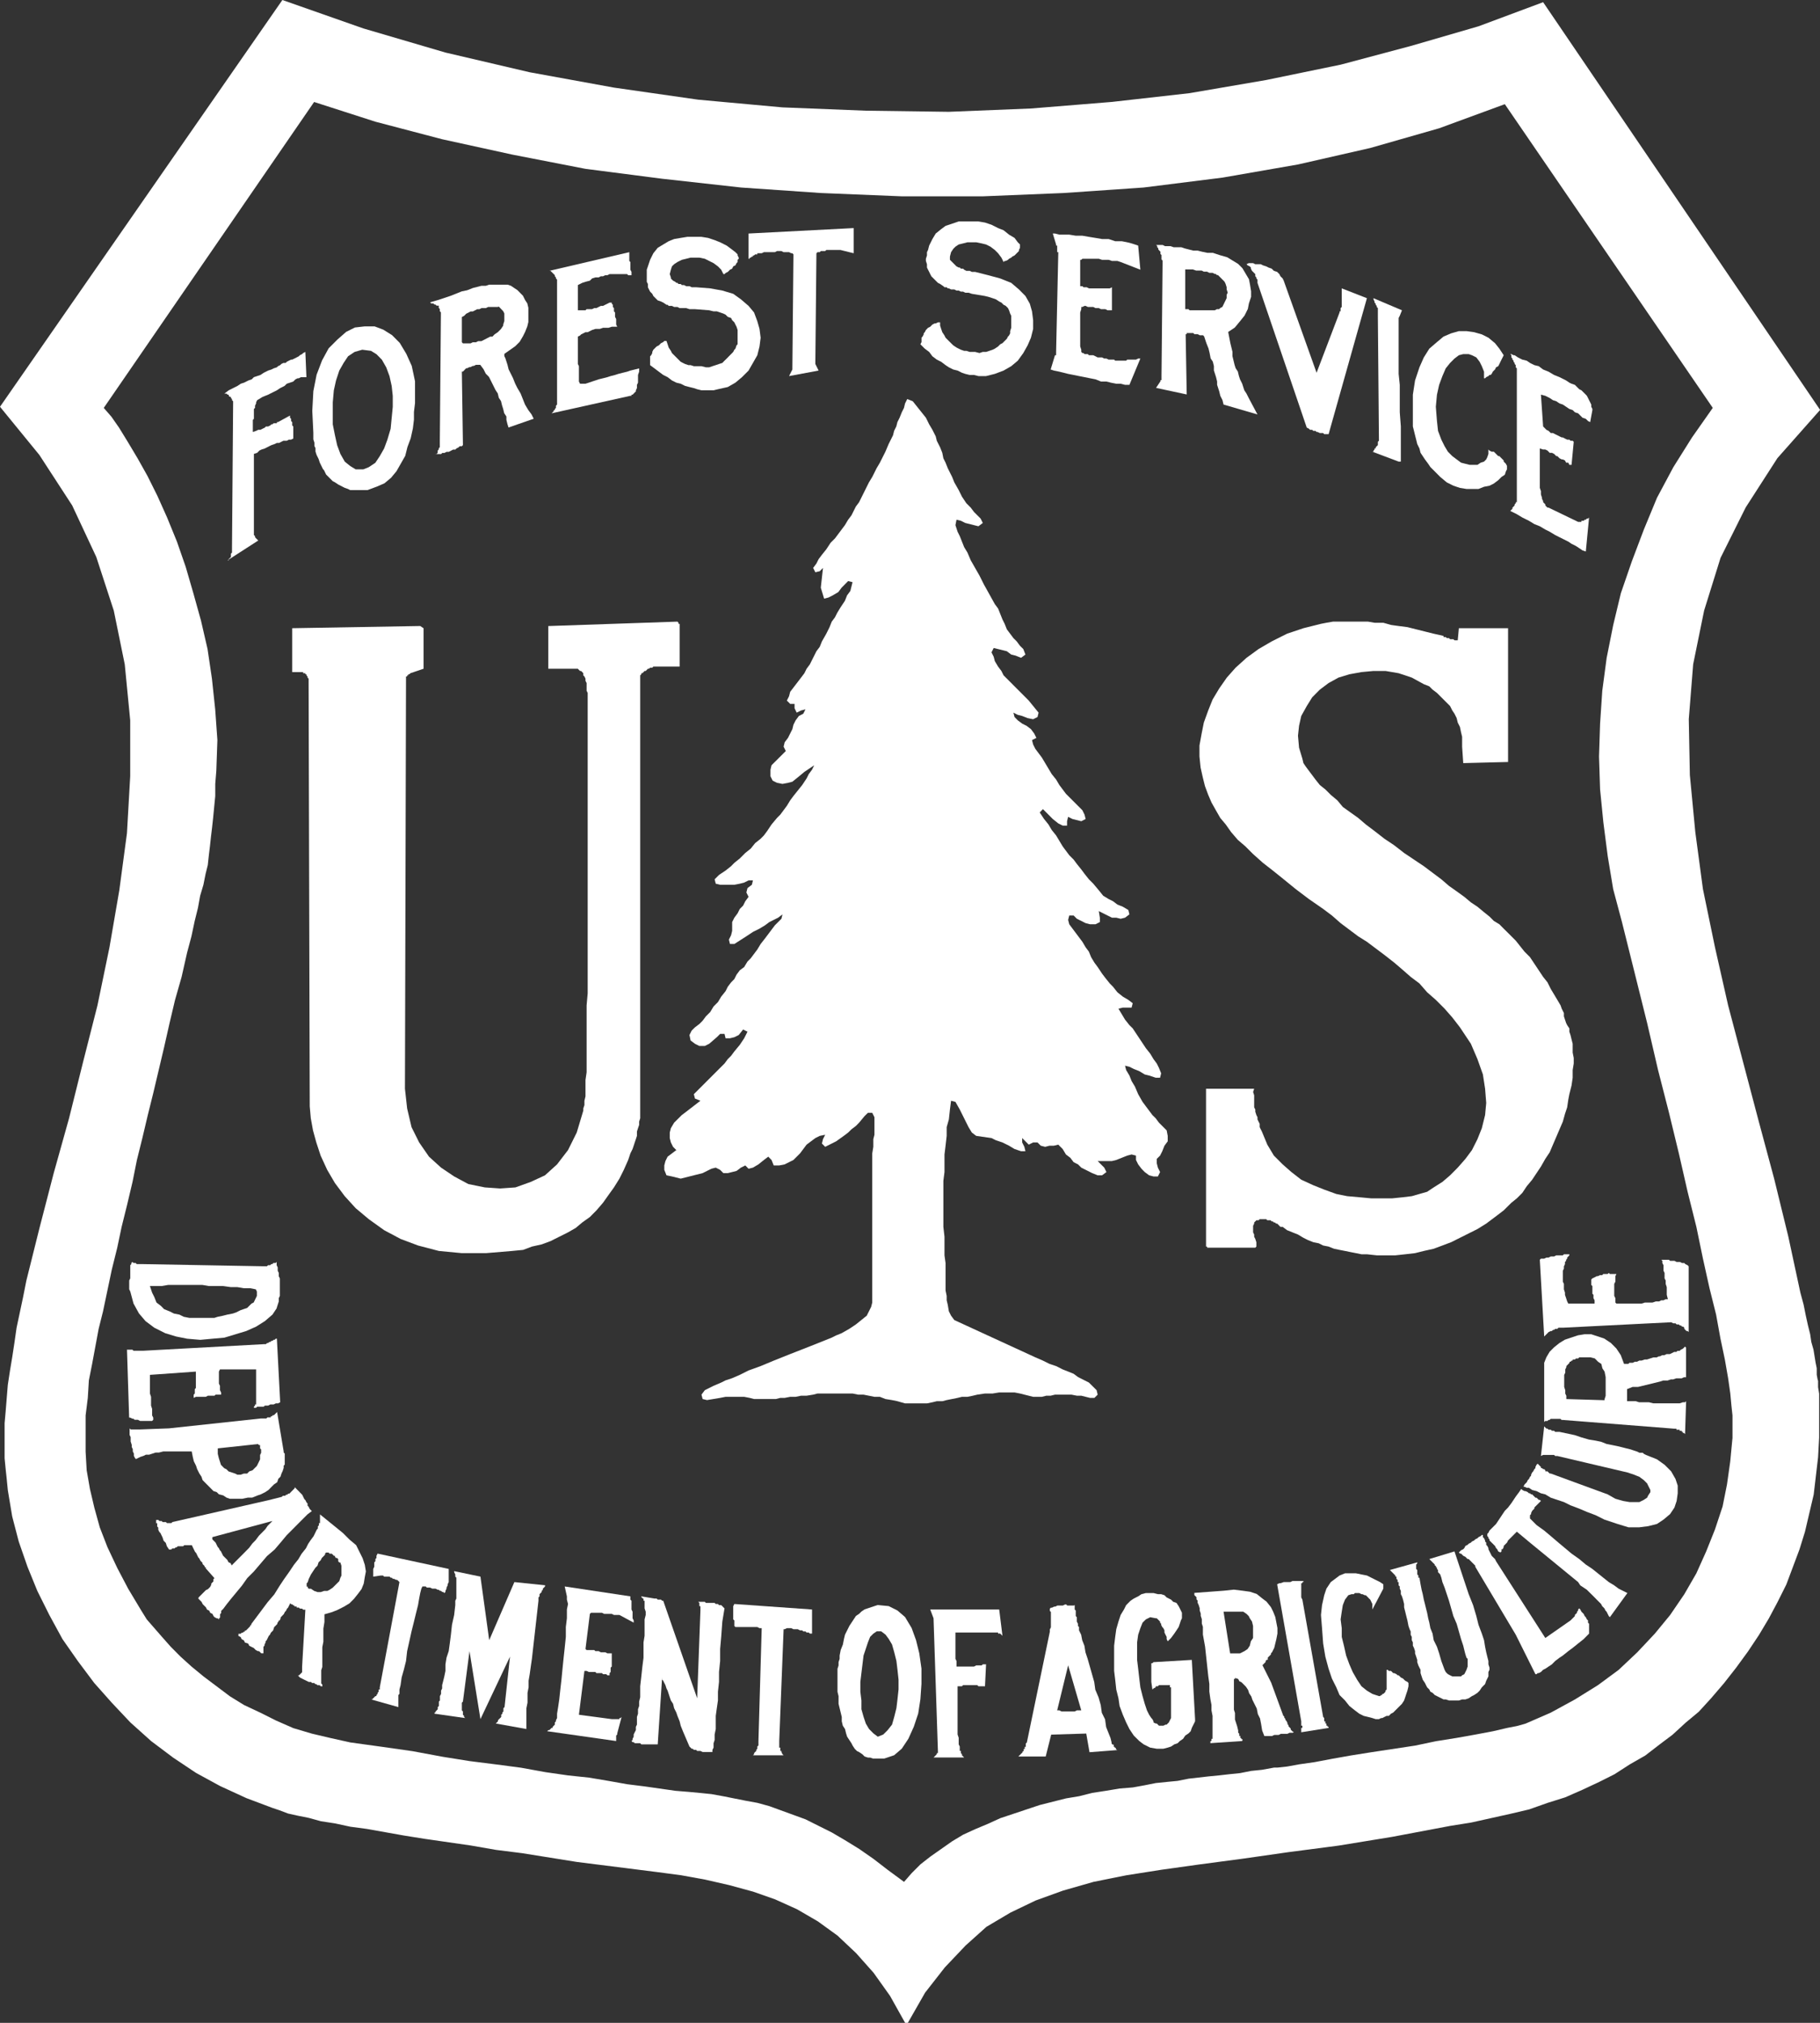 <?xml version="1.0" encoding="UTF-8"?>
<svg id="Layer_2" data-name="Layer 2" xmlns="http://www.w3.org/2000/svg" viewBox="0 0 324 360">
  <rect x="0" y="0" width="324" height="360" fill="#333333" stroke="none"/>
  <defs>
    <style>
      .cls-1 {
        fill: #fff;
      }
    </style>
  </defs>
  <g id="Layer_1-2" data-name="Layer 1">
    <g>
      <path class="cls-1" d="M323.61,245.66l-.19-.98v-1.17l-.2-.98-.19-1.17-.19-1.17-.39-1.37-.2-1.37-.39-1.56-.39-1.76-.39-1.95-.58-2.15-2.14-9.95-2.53-10.34-2.73-10.15-2.73-10.34-2.73-10.34-2.34-10.34-2.14-10.34-1.36-10.15-.97-10.15-.19-9.95.78-9.76,1.95-9.56,2.92-9.37,4.48-8.98,5.65-8.78,7.6-8.58L274.71.39l-11.5,4.29-12.08,3.51-12.47,3.32-13.25,2.73-13.64,2.34-13.83,1.56-14.42,1.17-14.61.59-14.81-.2-14.81-.59-15-1.37-15-2.15-15-2.73-15-3.51-14.61-4.29L50.27,0,0,72.39l7.01,8.58,5.84,8.98,4.29,9.17,3.12,9.56,1.95,9.56.97,9.95v9.95l-.58,10.15-1.36,10.15-1.75,10.15-2.14,10.34-2.53,9.95-2.53,10.15-2.73,9.76-2.53,9.76-2.34,9.37-.58,2.93-.58,2.73-.58,2.73-.39,2.73-.39,2.54-.39,2.34-.39,2.54-.19,2.34-.19,2.34-.19,2.15v6.24l.19,1.95.19,1.76.19,1.95.78,4.68,1.17,4.49,1.56,4.49,1.75,4.29,2.14,4.29,2.34,4.29,2.73,3.9,2.92,3.9,3.12,3.51,3.31,3.51,3.7,3.32,3.9,2.93,4.09,2.73,4.29,2.34,4.68,2.15,4.68,1.76,1.17.39,1.56.59,1.75.39,1.95.39,2.14.59,2.53.39,2.73.59,2.92.39,3.31.59,3.31.59,3.7.59,4.09.59,4.09.59,4.48.78,4.68.59,4.87.78,4.87.78,4.68.59,4.68.59,4.68.59,4.48.59,4.29.78,4.29.98,4.29,1.17,3.9,1.37,3.9,1.76,3.7,2.15,3.51,2.54,3.31,3.12,3.12,3.51,2.92,4.1,2.73,4.88h.39l3.12-5.46,3.51-4.49,3.7-3.9,3.7-3.32,4.29-2.54,4.48-2.15,4.87-1.76,5.45-1.56,5.84-1.17,6.23-.98,7.01-.98,7.4-.98,8.18-1.17,8.96-1.17,9.55-1.56,10.33-1.95,3.7-.59,3.51-.78,3.51-.78,3.31-.78,3.31-1.17,3.12-.98,3.12-1.37,2.92-1.37,2.73-1.37,2.73-1.76,2.73-1.56,2.53-1.95,2.34-1.76,2.34-2.15,2.34-1.95,2.14-2.34,2.34-2.73,2.14-2.73,2.14-2.93,1.95-2.93,1.75-2.93,1.56-2.93,1.56-3.12,1.17-3.12,1.17-3.12.97-3.12.78-3.32.78-3.32.39-3.32.39-3.32.19-3.51v-7.8l-.19-1.17v-1.17ZM308.41,256l-.39,4.1-.58,4.1-.78,3.9-1.36,4.1-1.56,3.9-1.75,3.9-2.14,3.71-2.53,3.71-2.73,3.32-3.12,3.32-3.31,3.12-3.7,2.73-4.09,2.54-4.29,2.34-4.48,1.95-1.36.39-1.95.39-2.53.59-3.12.59-3.31.59-3.7.59-3.7.78-3.9.59-3.9.59-3.7.59-3.31.59-3.12.59-2.73.39-2.14.39-1.75.19h-.58l-2.14.39-1.95.2-1.95.39-1.95.2-1.75.2-1.95.19-1.75.2-1.75.2-1.95.39-1.95.19-1.95.2-1.95.39-2.14.39-2.34.19-2.34.39-2.53.39-2.34.59-2.34.39-2.34.59-2.34.59-2.34.78-2.34.78-2.34.78-2.14.98-2.34.98-2.14.98-1.95,1.17-1.95,1.37-1.95,1.37-1.75,1.37-1.56,1.56-1.36,1.56-2.92-2.15-2.53-1.95-2.53-1.76-2.53-1.56-2.34-1.37-2.34-1.17-2.34-1.17-2.14-.78-2.14-.78-2.14-.78-2.14-.59-2.14-.39-1.95-.39-1.95-.39-2.14-.39-1.95-.2-2.14-.2-2.34-.19-2.73-.39-2.73-.39-3.12-.39-3.31-.59-3.51-.59-3.7-.39-4.09-.59-4.29-.78-4.48-.59-4.68-.59-4.87-.78-5.26-.98-5.46-.78-5.65-.78-3.51-.78-3.31-.78-3.31-.98-3.12-1.37-2.73-1.37-2.92-1.37-2.53-1.56-2.34-1.76-2.34-1.76-2.14-1.76-1.95-1.76-1.75-1.76-1.56-1.76-1.36-1.56-1.36-1.56-.97-1.56-2.34-3.9-1.95-3.71-1.75-3.71-1.36-3.51-.97-3.51-.78-3.32-.58-3.32-.19-3.32v-6.44l.39-3.12.19-3.12.58-2.93.58-3.12.58-3.12.78-3.12.78-3.71.78-3.71.97-3.9.78-3.71.97-3.9.97-4.1.78-3.9.97-3.9.97-4.1.97-3.9.97-4.1.97-4.1.97-4.29.97-4.1,1.17-4.1.97-4.29.78-2.93.58-2.73.58-2.34.39-2.15.58-1.95.39-1.95.39-1.56.19-1.76.19-1.56.19-1.76.19-1.56.19-1.76.19-1.95.19-1.95v-2.15l.19-2.34.19-5.46-.39-5.46-.58-5.46-.78-5.27-1.17-5.07-1.36-4.88-1.36-4.68-1.56-4.49-1.75-4.29-1.75-3.9-1.75-3.51-1.75-3.12-1.75-2.93-1.56-2.54-1.36-1.95-1.36-1.56L55.92,18.15l10.91,3.51,11.88,3.12,12.47,2.73,13.05,2.54,13.64,1.76,14.03,1.56,14.22.98,14.42.59h14.42l14.42-.59,14.22-.98,14.03-1.76,13.44-2.34,12.86-2.93,12.27-3.51,11.69-4.29,37.02,54.05-3.7,5.27-3.31,5.27-2.92,5.46-2.34,5.66-2.14,5.66-1.95,5.66-1.36,5.66-1.17,5.85-.78,5.85-.39,5.85-.19,5.85.19,5.85.58,5.85.78,6.05.97,5.85,1.56,5.85,2.34,9.37,2.14,8.59,1.95,8.39,1.95,7.61,1.75,7.22,1.56,6.83,1.56,6.24,1.17,5.66,1.17,5.27,1.17,4.68.78,4.29.78,3.71.58,3.32.39,2.73.2,2.15.19,1.76v4.1Z"/>
      <polygon class="cls-1" points="182.55 204.88 181.77 204.88 180.61 204.49 179.63 203.9 178.46 203.32 177.29 202.93 176.51 202.54 173.79 202.15 173.01 201.56 172.42 200.59 170.86 197.46 170.09 196.1 169.31 195.9 169.11 197.46 168.92 199.22 168.53 200.59 168.53 202.15 168.33 203.9 168.14 205.46 168.14 208.59 167.94 210.15 167.94 218.34 168.14 220.1 168.14 223.41 168.33 224.78 168.33 229.66 168.53 230.63 168.53 231.41 168.72 232.2 168.92 233.37 169.31 234.15 169.89 234.93 184.31 241.56 185.67 242.15 186.84 242.73 188.01 243.12 189.18 243.71 191.13 244.49 191.91 245.07 193.85 246.05 195.22 247.41 195.41 248.2 194.83 248.78 194.05 248.78 192.49 248.39 191.71 248.39 190.74 248.2 187.81 248.2 187.04 248.39 186.26 248.39 185.48 248.59 183.92 248.59 181.58 248 180.61 247.81 177.88 247.81 176.71 248 175.35 248 173.98 248.2 173.2 248.39 172.23 248.59 171.25 248.59 170.47 248.78 168.53 249.17 167.75 249.37 166.77 249.37 165.99 249.56 165.02 249.76 161.12 249.76 159.76 249.37 158.79 249.17 157.62 248.98 156.64 248.59 155.67 248.59 153.72 248.2 152.75 248.2 151.77 248 145.54 248 144.76 248.2 143.59 248.39 142.61 248.39 141.64 248.59 140.67 248.59 139.69 248.78 138.91 248.78 138.13 248.98 134.24 248.98 133.46 248.78 132.48 248.59 129.17 248.59 128.2 248.78 125.86 249.17 125.08 248.98 124.88 248.2 125.47 247.41 127.03 246.63 128.39 246.05 129.17 245.66 130.34 245.27 131.7 244.68 133.26 243.9 135.41 243.12 137.74 242.15 140.67 240.98 144.17 239.61 148.07 238.05 148.85 237.66 149.82 237.27 151.19 236.49 152.36 235.71 154.3 234.15 155.08 232.59 155.28 231.81 155.28 205.27 155.47 204.1 155.47 202.73 155.67 201.95 155.67 198.83 155.28 198.05 154.5 198.05 153.91 198.63 152.94 199.8 152.36 200.39 151.58 200.98 150.99 201.56 150.21 202.15 148.85 203.12 146.9 204.1 146.32 203.51 146.51 202.73 146.9 201.95 145.93 202.15 145.15 202.54 143.59 203.71 142.42 205.27 141.25 206.44 139.69 207.22 138.72 207.41 137.74 207.41 137.35 206.44 136.77 205.85 135.99 206.44 135.02 207.22 134.04 207.8 133.26 208 132.68 207.41 131.9 207.8 131.12 208.39 129.56 208.78 128.78 208.78 128.2 208.2 127.42 207.8 126.64 208 125.08 208.78 121.18 209.76 119.62 209.37 118.65 209.17 118.26 208.2 118.26 207.41 118.46 206.63 118.85 205.85 120.4 204.68 119.82 204.1 119.43 203.32 119.23 202.54 119.23 201.56 119.43 200.78 120.01 199.8 121.38 198.44 122.16 197.85 124.69 195.9 123.72 195.51 123.52 194.73 128.98 189.27 129.56 188.49 130.15 187.9 130.73 187.12 131.7 185.95 132.48 184.78 133.07 183.61 132.29 183.22 131.51 184.2 130.73 184.59 129.95 184.78 129.17 184.78 128.98 184 128.2 184 127.61 184.59 126.25 185.76 125.47 186.15 124.5 186.15 123.72 185.76 122.94 185.17 122.74 184.2 123.13 183.41 123.72 182.83 124.5 182.24 125.08 181.66 125.66 180.88 126.44 180.1 127.03 179.12 127.81 178.34 128.39 177.37 129.17 176.39 129.56 175.61 130.15 174.83 130.73 174.24 131.12 173.46 131.7 172.68 132.48 172.1 133.07 171.12 133.65 170.54 134.82 168.98 135.41 168 136.18 167.02 137.94 164.68 139.11 163.51 139.3 162.73 138.52 163.32 136.96 164.1 136.18 164.68 135.21 165.27 134.04 165.85 132.87 166.63 130.73 168 129.95 168 129.76 167.22 130.15 166.44 130.34 165.66 130.34 164.1 130.73 163.32 131.31 162.54 131.7 161.76 132.29 161.17 132.68 160.39 133.26 159.61 132.87 158.83 133.07 158.05 133.85 157.46 134.04 156.68 133.26 156.68 132.48 157.07 131.7 157.27 130.73 157.46 128.2 157.46 127.42 157.27 127.22 156.49 128 155.71 129.17 154.93 130.15 154.15 130.73 153.56 131.7 152.78 132.68 151.8 133.65 151.02 134.43 150.05 135.41 149.27 135.99 148.68 136.57 147.9 137.35 146.73 138.33 145.56 138.91 144.98 140.08 143.41 140.67 142.44 141.25 141.66 142.81 139.71 143.59 138.54 143.98 137.76 144.56 136.98 144.95 136.19 143.2 137.37 142.03 138.34 141.06 139.12 140.28 139.32 139.3 139.51 138.33 139.32 137.55 138.93 137.16 138.15 137.16 136.98 137.35 136.19 139.89 133.66 139.5 132.88 139.69 132.1 140.28 131.32 141.06 129.76 141.25 128.98 141.64 128.2 142.22 127.42 143 127.02 143.39 126.24 142.61 126.44 141.83 126.83 141.45 126.05 141.45 125.27 140.67 125.27 140.08 124.68 140.47 123.9 140.67 123.12 142.61 120.59 143.2 119.81 143.59 119.02 144.17 118.24 145.34 115.9 145.93 115.12 146.32 114.15 147.1 112.78 147.68 111.61 148.07 110.63 148.65 109.85 149.04 109.07 149.63 108.1 150.41 106.93 150.8 105.95 151.38 105.17 151.77 103.61 150.99 103.41 149.82 104.59 149.24 105.37 148.26 105.95 147.49 106.34 146.71 106.54 146.12 104.59 146.51 101.07 145.93 101.66 145.15 101.85 144.76 101.07 145.34 100.29 145.73 99.51 146.32 98.73 147.1 97.76 147.87 96.59 148.65 95.81 150.41 93.46 150.99 92.49 151.58 91.71 152.36 90.15 152.94 89.37 154.69 85.85 155.28 84.88 156.06 83.32 156.64 82.34 157.62 80.39 158.2 79.02 158.98 77.46 159.17 76.68 159.56 75.9 159.76 75.12 160.15 74.34 160.54 73.37 160.93 72.59 161.12 71.8 161.51 71.02 162.49 71.41 164.83 74.34 165.41 75.51 165.99 76.49 166.58 77.66 166.77 78.44 167.36 79.61 167.75 80.59 167.94 81.56 168.33 82.34 168.72 83.32 169.5 84.88 169.89 85.85 170.67 87.22 171.25 88.39 172.03 89.56 172.81 90.34 173.4 91.12 174.57 92.29 174.96 93.07 174.18 93.66 171.84 93.07 171.06 92.68 170.28 92.49 170.09 93.46 170.47 94.63 170.86 95.41 171.64 97.37 172.23 98.34 172.81 99.71 174.37 102.44 175.15 104 177.1 107.51 177.68 108.29 178.46 110.24 178.85 111.02 179.24 112 180.41 113.56 181 114.15 181.58 114.93 182.17 115.51 182.55 116.49 181.77 117.07 180.8 116.68 180.02 116.49 179.24 115.9 176.9 115.32 176.51 116.1 176.9 116.88 177.1 117.66 177.68 118.63 178.27 119.41 178.66 120.19 183.14 124.68 184.89 126.83 184.7 127.61 183.92 128 182.94 127.8 181.97 127.42 181.19 127.22 180.41 126.83 180.61 127.61 181.19 128.2 181.97 128.78 182.75 129.17 183.53 129.76 184.11 130.54 184.5 131.32 183.72 131.71 183.92 132.49 184.31 133.27 185.48 134.83 187.23 137.76 188.01 138.73 188.59 139.71 189.76 141.27 192.69 144.2 193.07 144.98 193.27 145.76 192.49 146.15 190.93 145.76 190.15 145.37 189.96 146.15 189.96 146.93 189.18 146.93 188.4 146.54 187.42 145.76 185.67 144 185.09 144.59 185.87 145.76 186.65 146.73 187.23 147.71 188.01 148.68 189.18 150.63 190.35 152.2 191.13 152.98 191.71 153.76 192.49 154.73 193.07 155.51 193.85 156.49 194.63 157.27 195.61 158.44 196.39 159.41 197.36 160 198.14 160.39 198.92 160.98 199.89 161.37 200.87 161.95 201.06 162.73 200.28 163.32 199.5 163.51 198.72 163.32 197.95 163.32 195.61 162.15 195.8 163.32 195.8 164.1 195.02 164.49 194.05 164.49 193.27 164.29 191.71 163.51 191.13 162.93 190.35 162.93 190.15 163.71 190.35 164.49 192.69 167.61 193.27 168.59 193.85 169.37 194.24 170.34 194.83 171.32 195.41 172.1 196.19 173.27 196.78 174.05 197.56 175.02 198.14 175.61 198.92 176.59 199.89 177.37 200.87 177.95 201.65 178.54 201.45 179.32 199.89 179.32 199.11 179.51 200.28 181.46 201.06 182.44 201.65 183.02 203.99 186.54 204.76 187.51 205.35 188.49 205.93 189.27 206.32 190.05 206.71 191.02 206.52 191.8 205.74 191.8 204.57 191.41 203.79 191.22 202.82 190.63 201.84 190.24 201.06 189.85 200.28 189.66 200.48 190.44 201.06 191.41 201.45 192.39 202.04 193.37 202.62 194.73 203.4 196.1 205.15 198.44 205.74 199.02 206.32 199.8 207.69 201.17 207.88 202.15 207.88 203.12 207.3 203.9 206.91 204.88 206.52 205.66 205.93 206.24 205.93 207.02 206.13 207.8 206.52 208.59 206.13 209.37 205.35 209.37 204.57 209.17 203.79 208.59 203.21 208 202.62 207.22 202.23 206.44 202.23 205.66 201.45 205.46 200.67 205.66 198.72 206.44 197.95 206.63 195.41 206.63 196.58 207.8 196.97 208.59 196.19 209.17 195.41 209.17 194.44 208.78 192.49 207.8 191.91 207.22 191.13 206.83 190.54 206.05 189.76 205.46 189.18 204.49 188.4 203.71 187.62 203.9 186.84 203.9 186.06 204.1 185.28 203.9 184.7 203.32 183.92 203.32 183.14 203.71 181.97 202.54 181.97 203.32 182.36 204.1 182.55 204.88"/>
      <polygon class="cls-1" points="120.99 118.63 116.31 118.63 116.12 118.83 116.12 118.83 115.92 118.83 115.73 118.83 115.73 118.83 115.53 119.02 115.34 119.02 115.14 119.22 114.95 119.41 114.75 119.41 114.56 119.61 114.36 119.81 114.17 119.81 114.17 120 113.97 120.19 113.97 120.39 113.97 196.88 113.97 197.46 113.97 198.05 113.97 198.44 113.97 199.02 113.78 199.61 113.78 200.2 113.58 200.78 113.39 201.37 113.39 202.15 113.2 202.73 113 203.32 112.81 203.9 112.61 204.49 112.22 205.27 112.03 205.85 111.83 206.44 111.05 208.2 110.27 209.76 109.3 211.32 108.32 212.68 107.35 214.05 106.18 215.41 105.01 216.59 103.65 217.56 102.48 218.54 101.12 219.32 99.56 220.1 98 220.88 96.44 221.46 94.69 221.85 93.13 222.44 91.18 222.63 86.5 223.02 82.22 223.02 78.13 222.63 74.42 221.66 71.31 220.49 68.38 218.93 65.66 216.98 63.32 215.02 61.37 212.88 59.62 210.54 58.25 208.2 57.08 205.66 56.31 203.32 55.72 201.17 55.33 199.02 55.14 196.88 54.94 121.37 54.94 121.17 54.94 121.17 54.94 120.98 54.94 120.78 54.75 120.59 54.75 120.59 54.75 120.39 54.55 120.19 54.55 120.19 54.55 120 54.36 120 54.36 119.81 54.16 119.81 54.16 119.81 53.97 119.81 53.97 119.61 52.41 119.61 52.21 119.61 52.21 119.61 52.21 119.61 52.21 119.61 52.21 119.61 52.02 119.61 52.02 119.61 52.02 119.61 52.02 119.61 52.02 119.41 52.02 119.41 52.02 119.41 52.02 119.41 52.02 119.22 52.02 119.22 52.02 111.8 74.81 111.41 75.4 111.8 75.4 119.02 73.06 119.81 72.87 120 72.87 120 72.67 120 72.67 120.19 72.48 120.19 72.48 120.19 72.48 120.39 72.48 120.39 72.28 120.39 72.28 120.59 72.28 120.59 72.28 120.59 72.28 120.59 72.28 120.78 72.28 120.78 72.28 120.98 72.09 193.76 72.48 197.27 73.26 200.59 74.62 203.32 76.37 205.85 78.52 207.8 80.85 209.37 83.39 210.73 86.31 211.32 89.04 211.51 91.76 211.32 94.49 210.34 97.02 209.17 99.17 207.22 101.12 204.68 102.67 201.56 103.84 197.66 103.84 197.27 104.04 196.68 104.04 195.9 104.23 195.12 104.23 194.34 104.23 193.37 104.23 192.2 104.43 190.83 104.43 189.46 104.43 188.1 104.43 186.54 104.43 184.78 104.43 183.02 104.43 181.07 104.43 178.93 104.62 176.78 104.62 123.32 104.43 122.93 104.43 122.34 104.43 121.95 104.43 121.56 104.23 121.17 104.23 120.78 104.04 120.39 103.84 120.19 103.84 119.81 103.65 119.61 103.45 119.41 103.26 119.41 103.06 119.22 102.87 119.02 102.48 119.02 102.29 119.02 97.61 119.02 97.61 112.39 97.61 112.39 97.61 112.2 97.61 112.2 97.61 112.2 97.61 112 97.61 112 97.61 111.8 97.61 111.8 97.61 111.8 97.61 111.61 97.61 111.61 97.61 111.61 97.61 111.61 97.61 111.41 97.61 111.41 97.8 111.41 120.6 110.63 120.6 110.63 120.79 110.83 120.79 110.83 120.79 110.83 120.79 110.83 120.79 110.83 120.79 110.83 120.79 111.02 120.79 111.02 120.99 111.02 120.99 111.02 120.99 111.02 120.99 111.22 120.99 111.22 120.99 118.63"/>
      <polygon class="cls-1" points="279.38 194.73 279.19 195.71 278.99 197.07 278.6 198.24 278.22 199.61 277.63 200.98 277.05 202.34 276.46 203.71 275.88 205.07 275.1 206.24 274.32 207.61 273.54 208.78 272.76 209.95 271.79 211.12 271.01 212.29 270.03 213.27 269.06 214.05 267.69 215.41 266.14 216.59 264.58 217.76 263.02 218.73 261.46 219.51 259.9 220.29 258.34 221.07 256.78 221.66 255.23 222.24 253.47 222.63 251.91 223.02 250.16 223.22 248.41 223.41 246.85 223.41 245.09 223.41 243.34 223.22 242.37 223.22 241.39 223.02 240.42 222.83 239.44 222.63 238.47 222.44 237.5 222.24 236.52 221.85 235.55 221.66 234.77 221.27 233.79 221.07 232.82 220.68 232.04 220.29 231.07 219.71 230.09 219.32 229.12 218.93 228.34 218.34 227.95 218.34 227.75 218.15 227.56 217.95 227.36 217.76 227.17 217.76 226.98 217.56 226.78 217.56 226.59 217.37 226.39 217.37 226.2 217.17 225.81 217.17 225.61 217.17 225.42 216.98 225.22 216.98 224.83 216.98 224.64 216.98 224.25 216.98 224.05 217.17 223.86 217.17 223.66 217.17 223.47 217.37 223.27 217.56 223.27 217.76 223.08 218.15 223.08 218.34 223.08 218.54 223.08 218.93 223.08 219.32 223.27 219.71 223.27 220.1 223.47 220.49 223.66 221.07 223.66 221.07 223.66 221.07 223.66 221.27 223.66 221.27 223.66 221.46 223.66 221.46 223.66 221.46 223.66 221.66 223.66 221.66 223.66 221.85 223.66 221.85 223.66 221.85 223.47 222.05 223.47 222.05 223.47 222.05 215.09 222.05 214.9 222.05 214.9 222.05 214.9 221.85 214.9 221.85 214.9 221.85 214.7 221.85 214.7 221.66 214.7 221.66 214.7 221.66 214.7 221.46 214.7 221.46 214.7 221.27 214.7 221.27 214.7 221.27 214.7 221.07 214.7 220.88 214.7 193.76 223.27 193.76 223.08 194.34 223.27 194.93 223.27 195.51 223.27 196.1 223.27 196.49 223.27 197.07 223.47 197.46 223.47 197.85 223.66 198.44 223.86 198.83 223.86 199.22 224.05 199.61 224.25 200 224.25 200.59 224.44 200.98 224.64 201.37 225.61 203.71 226.78 205.66 228.34 207.22 229.9 208.59 231.65 209.95 233.79 210.93 235.74 211.71 237.89 212.49 239.83 212.88 241.98 213.07 244.12 213.27 246.07 213.27 247.82 213.27 249.77 213.07 251.33 212.88 252.69 212.49 254.06 212.1 255.23 211.32 256.78 210.34 258.15 209.17 259.51 207.8 260.88 206.24 262.04 204.68 263.02 202.73 263.8 200.78 264.38 198.44 264.58 196.29 264.38 193.76 263.99 191.22 263.02 188.49 261.85 185.76 259.9 182.83 258.54 181.07 257.17 179.51 255.61 177.95 254.06 176.59 252.69 175.02 251.13 173.85 249.58 172.49 248.21 171.32 246.46 169.95 244.9 168.78 243.34 167.61 241.78 166.63 240.22 165.46 238.66 164.29 237.11 162.93 235.55 161.76 233.01 160 230.68 158.24 228.53 156.49 226.59 154.93 224.83 153.56 223.08 152 221.71 150.63 220.35 149.46 219.18 148.1 218.21 146.73 217.23 145.56 216.45 144.2 215.68 142.83 215.09 141.46 214.51 139.9 214.12 138.34 213.73 136.59 213.53 134.63 213.53 132.68 213.92 130.54 214.31 128.59 215.09 126.44 215.87 124.49 217.04 122.54 218.4 120.59 219.96 118.83 221.91 117.07 224.05 115.51 226.39 114.15 229.12 112.78 232.04 111.8 235.16 111.02 236.13 110.83 237.3 110.63 238.47 110.63 239.64 110.63 241 110.63 242.17 110.63 243.54 110.63 244.7 110.83 246.26 110.83 247.63 111.22 248.99 111.41 250.55 111.61 252.11 112 253.67 112.39 255.23 112.78 256.98 113.17 256.98 113.37 257.17 113.37 257.37 113.37 257.56 113.56 257.76 113.56 257.95 113.56 257.95 113.56 258.15 113.76 258.34 113.76 258.54 113.76 258.73 113.76 258.93 113.95 259.12 113.95 259.32 113.95 259.32 113.95 259.51 113.95 259.71 111.8 268.47 111.8 268.47 135.61 260.49 135.81 260.29 132.88 260.29 132.1 260.29 131.12 260.1 130.34 259.9 129.37 259.51 128.59 259.32 127.8 258.93 127.02 258.54 126.44 258.15 125.66 257.56 125.07 256.98 124.49 256.39 123.9 255.81 123.32 255.03 122.73 254.45 122.15 253.47 121.76 251.33 120.59 248.99 119.81 246.65 119.41 244.51 119.41 242.37 119.61 240.22 120 238.28 120.59 236.52 121.56 234.96 122.73 233.6 124.1 232.63 125.66 231.65 127.42 231.26 129.17 231.07 130.93 231.26 133.07 231.85 135.02 232.04 135.81 232.43 136.39 233.01 137.17 233.6 137.95 234.18 138.73 234.96 139.71 235.94 140.49 236.91 141.46 238.08 142.44 239.05 143.61 240.42 144.59 241.78 145.56 243.15 146.73 244.7 147.9 246.46 149.27 248.21 150.44 249.96 151.8 251.72 152.98 253.47 154.15 255.03 155.32 256.59 156.49 257.95 157.66 259.32 158.63 260.68 159.61 261.85 160.59 263.02 161.37 264.19 162.34 265.16 163.12 265.94 163.9 266.92 164.49 267.69 165.27 268.28 165.85 269.06 166.63 269.84 167.41 270.62 168.39 271.4 169.37 272.37 170.34 273.15 171.51 273.93 172.68 274.71 173.85 275.49 174.83 276.07 176 276.66 176.98 277.24 177.95 277.82 178.93 278.02 179.51 278.41 180.29 278.41 180.88 278.6 181.46 278.8 182.05 278.99 182.44 279.38 183.02 279.38 183.61 279.58 184.2 279.77 184.98 279.97 185.76 279.97 186.54 279.97 187.32 280.16 188.29 280.16 189.27 279.97 190.44 279.97 191.8 279.77 193.17 279.38 194.73"/>
      <polygon class="cls-1" points="271.2 264.59 271.4 264.19 271.59 264 271.79 263.81 271.98 263.41 272.18 263.22 272.37 262.83 272.57 262.63 272.57 262.44 272.76 262.05 272.95 261.85 273.15 261.46 273.34 261.27 273.34 261.07 273.54 260.68 273.73 260.49 273.73 260.29 273.73 260.49 273.93 260.68 273.93 260.68 274.12 260.88 274.32 261.07 274.32 261.27 274.51 261.27 274.71 261.46 274.9 261.46 275.1 261.66 275.1 261.85 275.29 261.85 275.49 261.85 275.68 262.05 275.88 262.24 276.07 262.24 286.2 265.95 287.57 266.73 288.93 267.12 290.1 267.32 291.07 267.32 291.85 267.32 292.63 266.93 293.22 266.54 293.41 266.15 293.8 265.56 293.8 265.17 293.41 264.39 293.22 264 292.63 263.41 291.85 262.83 290.88 262.44 289.71 262.05 277.24 259.12 277.05 259.12 277.05 259.12 276.85 259.12 276.66 258.93 276.66 258.93 276.46 258.93 276.46 258.93 276.27 258.93 276.07 258.93 275.88 258.93 275.68 258.93 275.49 258.93 275.29 258.93 274.9 258.93 274.71 258.93 274.32 259.12 274.9 253.85 275.1 254.05 275.29 254.24 275.29 254.24 275.49 254.24 275.68 254.44 276.07 254.44 276.27 254.63 276.46 254.63 276.66 254.63 276.85 254.83 277.05 254.83 277.05 254.83 277.24 254.83 277.44 254.83 277.63 254.83 277.63 254.83 280.36 255.41 281.53 255.81 282.89 256.2 284.06 256.39 285.03 256.59 286.01 256.98 286.98 257.17 287.96 257.37 288.74 257.56 289.52 257.76 290.29 257.95 290.88 258.15 291.46 258.34 291.85 258.54 292.44 258.54 292.63 258.73 293.02 258.93 294.97 259.71 296.33 260.68 297.5 261.85 298.28 263.22 298.67 264.39 298.67 265.76 298.48 267.12 298.09 268.29 297.31 269.46 296.14 270.44 294.97 271.22 293.41 271.61 291.85 271.81 289.9 271.81 287.96 271.22 285.62 270.44 284.06 269.66 282.5 269.07 281.14 268.49 279.58 267.9 278.41 267.32 277.24 266.93 276.07 266.54 275.1 265.95 274.32 265.76 273.54 265.37 272.76 265.17 272.18 264.78 271.79 264.78 271.4 264.59 271.2 264.59"/>
      <polygon class="cls-1" points="34.48 248.78 34.48 248.59 34.48 248.2 34.68 248 34.68 247.81 34.68 247.41 34.68 247.22 34.87 247.02 34.87 246.63 34.87 246.44 34.87 246.05 34.87 245.85 34.87 245.46 34.87 245.07 34.87 244.88 34.87 244.49 34.87 244.1 26.69 244.68 26.69 244.68 26.69 244.88 26.69 245.27 26.69 245.66 26.69 246.24 26.69 246.83 26.69 247.41 26.69 248 26.89 248.59 26.89 249.37 26.89 250.15 27.08 250.73 27.08 251.32 27.08 251.9 27.28 252.29 27.28 252.68 27.08 252.88 26.89 252.88 26.69 252.88 26.5 252.88 26.11 252.88 25.91 252.88 25.52 252.88 25.33 252.88 24.94 252.88 24.55 252.68 24.35 252.68 23.96 252.68 23.77 252.49 23.57 252.49 23.18 252.29 22.99 252.29 22.6 240 22.6 240.2 22.6 240.2 22.79 240.2 22.99 240.2 23.18 240.2 23.38 240.2 23.57 240.2 23.77 240.39 24.16 240.39 24.35 240.39 24.55 240.39 24.74 240.39 24.94 240.39 25.13 240.39 25.33 240.39 25.52 240.39 46.95 239.22 47.15 239.22 47.15 239.22 47.34 239.22 47.54 239.02 47.73 239.02 47.93 238.83 48.12 238.83 48.32 238.63 48.51 238.63 48.71 238.44 48.9 238.44 49.1 238.24 49.1 238.24 49.29 238.24 49.29 238.24 49.29 238.24 49.88 249.56 49.49 249.76 49.1 249.76 48.71 249.95 48.32 249.95 48.12 249.95 47.73 250.15 47.54 250.15 47.15 250.15 46.95 250.34 46.56 250.34 46.37 250.34 46.17 250.34 45.78 250.34 45.59 250.54 45.4 250.54 45.2 250.54 45.2 250.54 45.2 250.34 45.2 250.34 45.4 250.15 45.4 250.15 45.4 249.95 45.59 249.95 45.59 249.76 45.59 249.76 45.59 249.56 45.59 249.56 45.59 249.56 45.59 249.37 45.59 249.37 45.59 249.17 45.59 249.17 45.59 243.71 39.16 243.71 38.97 244.1 38.97 244.49 38.97 244.88 38.97 245.07 38.97 245.46 38.97 245.66 38.97 246.05 38.97 246.24 39.16 246.63 39.16 246.83 39.16 247.02 39.16 247.22 39.16 247.41 39.36 247.81 39.36 248 39.36 248 39.36 248.2 39.16 248.2 38.97 248.2 38.77 248.2 38.58 248.2 38.38 248.2 38.19 248.39 37.8 248.39 37.41 248.39 37.02 248.39 36.63 248.59 36.24 248.59 35.85 248.59 35.46 248.59 34.87 248.59 34.48 248.78"/>
      <polygon class="cls-1" points="283.87 232 283.87 231.81 283.87 231.41 283.67 231.02 283.67 230.83 283.67 230.44 283.48 230.24 283.48 230.05 283.48 229.66 283.48 229.46 283.48 229.27 283.48 228.88 283.28 228.68 283.28 228.49 283.28 228.1 283.28 227.71 283.48 227.51 283.87 227.32 284.25 227.12 284.45 227.12 284.84 226.93 285.23 226.93 285.42 226.73 285.81 226.73 286.01 226.73 286.2 226.73 286.4 226.54 286.59 226.73 286.79 226.73 286.98 226.73 287.37 226.73 287.57 226.73 287.76 226.73 287.57 227.12 287.57 227.51 287.57 227.71 287.57 228.1 287.37 228.49 287.37 228.68 287.37 229.07 287.37 229.46 287.37 229.66 287.37 230.05 287.37 230.44 287.37 230.63 287.57 231.02 287.57 231.41 287.57 231.81 287.76 232 288.35 232 288.93 232 289.52 232 290.1 232 290.88 232 291.46 232 292.24 232 292.83 231.81 293.41 231.81 294.19 231.81 294.78 231.61 295.36 231.61 295.75 231.41 296.14 231.41 296.53 231.22 296.92 231.22 296.72 230.44 296.72 229.85 296.72 229.07 296.53 228.49 296.53 227.9 296.33 227.51 296.33 227.12 296.33 226.54 296.14 226.15 296.14 225.76 296.14 225.37 296.14 225.17 295.94 224.78 295.94 224.59 295.94 224.39 295.75 224.2 295.94 224.2 296.14 224.2 296.33 224.2 296.72 224.2 297.11 224.2 297.31 224.39 297.7 224.39 298.09 224.39 298.48 224.59 298.67 224.59 299.06 224.59 299.45 224.78 299.84 224.78 300.04 224.98 300.43 225.17 300.62 225.37 300.62 237.07 300.43 236.88 300.23 236.88 300.04 236.68 299.84 236.49 299.84 236.29 299.65 236.1 299.45 236.1 299.26 235.9 299.06 235.9 298.87 235.71 298.67 235.71 298.48 235.71 298.28 235.51 298.09 235.51 297.89 235.51 297.5 235.32 278.22 236.29 278.02 236.29 277.63 236.29 277.44 236.29 277.24 236.49 277.05 236.49 276.85 236.49 276.66 236.68 276.46 236.68 276.27 236.88 276.07 236.88 275.68 237.07 275.49 237.27 275.29 237.46 275.29 237.46 275.1 237.66 274.9 237.85 274.12 224.2 274.32 224 274.71 224 274.9 224 275.29 223.81 275.68 223.81 276.07 223.61 276.27 223.61 276.66 223.61 277.05 223.41 277.44 223.41 277.82 223.41 278.22 223.41 278.41 223.22 278.8 223.22 278.99 223.22 279.38 223.22 279.38 223.41 279.19 223.61 279.19 223.61 278.99 223.81 278.99 224 278.99 224 278.8 224.2 278.8 224.2 278.8 224.39 278.8 224.39 278.6 224.59 278.6 224.59 278.6 224.78 278.6 224.78 278.6 224.98 278.6 224.98 278.41 225.37 278.41 225.76 278.22 226.15 278.22 226.54 278.22 226.93 278.22 227.32 278.22 227.71 278.22 228.1 278.41 228.49 278.41 228.88 278.41 229.46 278.6 230.05 278.6 230.44 278.8 231.02 278.99 231.61 279.19 232 283.87 232"/>
      <polygon class="cls-1" points="270.81 264.98 271.01 265.17 271.4 265.37 271.59 265.37 271.98 265.56 272.18 265.76 272.37 265.76 272.57 265.95 272.76 265.95 272.95 266.15 273.15 266.34 273.34 266.54 273.54 266.54 273.73 266.73 273.93 266.93 274.12 266.93 274.32 267.12 274.12 267.32 273.93 267.51 273.73 267.71 273.73 267.71 273.54 267.9 273.34 268.1 273.15 268.29 273.15 268.49 272.95 268.68 272.76 268.88 272.57 269.27 272.57 269.46 272.37 269.66 272.37 269.85 272.37 270.05 272.37 270.24 273.54 271.41 274.9 272.39 276.07 273.37 277.44 274.54 278.6 275.51 279.77 276.49 281.14 277.46 282.31 278.44 283.48 279.22 284.45 280 285.42 280.78 286.4 281.56 287.37 282.15 288.15 282.73 288.93 283.12 289.71 283.51 286.59 287.81 286.4 287.61 286.2 287.22 286.01 286.83 285.81 286.63 285.62 286.24 285.23 285.85 285.03 285.46 284.64 285.07 284.25 284.68 283.87 284.29 283.48 283.9 282.89 283.32 282.5 282.93 281.92 282.54 281.33 282.15 280.94 281.56 272.37 274.54 270.03 272.59 269.64 272.98 269.45 273.17 269.25 273.37 268.86 273.76 268.67 273.95 268.47 274.15 268.28 274.54 268.08 274.73 267.89 274.93 267.69 275.12 267.69 275.32 267.5 275.71 267.3 275.71 267.3 276.1 267.11 276.29 267.11 276.29 266.72 276.1 266.53 275.71 266.33 275.51 266.14 275.12 265.94 274.93 265.75 274.73 265.55 274.54 265.36 274.34 265.16 274.15 265.16 273.95 264.97 273.76 264.97 273.56 264.77 273.37 264.77 273.37 264.77 273.17 264.77 273.17 264.77 272.98 264.97 272.78 265.16 272.39 265.55 272 265.94 271.61 266.33 271.22 266.72 270.63 267.11 270.05 267.5 269.46 267.89 268.88 268.47 268.29 269.06 267.51 269.45 266.93 269.84 266.34 270.42 265.56 270.81 264.98"/>
      <polygon class="cls-1" points="269.84 290.93 262.63 278.83 262.63 278.83 262.63 278.63 262.43 278.44 262.24 278.24 262.04 278.05 261.85 277.85 261.65 277.66 261.46 277.46 261.27 277.46 261.07 277.27 260.88 277.07 260.49 276.88 260.29 276.68 260.1 276.49 259.9 276.49 259.71 276.29 259.9 276.1 260.1 275.9 260.49 275.71 260.68 275.51 260.88 275.12 261.27 274.93 261.46 274.73 261.85 274.54 262.04 274.34 262.43 274.15 262.63 273.95 263.02 273.76 263.21 273.56 263.6 273.37 263.8 273.17 263.99 273.17 263.99 273.37 263.99 273.56 264.19 273.76 264.38 274.15 264.38 274.34 264.58 274.54 264.58 274.93 264.77 275.12 264.97 275.51 264.97 275.71 265.16 276.1 265.36 276.49 265.55 276.88 265.94 277.27 266.14 277.46 266.33 277.85 275.1 291.51 279.58 288.39 279.58 288.39 279.77 288.2 279.77 288.2 279.97 288 279.97 288 280.16 287.81 280.16 287.81 280.36 287.61 280.36 287.41 280.55 287.22 280.55 287.22 280.75 287.02 280.75 286.83 280.94 286.63 280.94 286.44 281.14 286.24 281.33 286.44 281.53 286.83 281.72 287.02 281.92 287.22 282.11 287.61 282.31 287.81 282.5 288.2 282.7 288.39 282.7 288.78 282.89 288.98 282.89 289.37 282.89 289.56 282.89 289.95 282.89 290.15 282.89 290.54 282.89 290.73 281.92 291.71 280.94 292.49 279.97 293.27 279.19 293.85 278.22 294.63 277.63 295.02 276.85 295.61 276.27 296.2 275.68 296.59 275.1 296.98 274.71 297.17 274.32 297.56 273.93 297.76 273.73 297.76 273.54 297.95 273.34 297.95 269.84 290.93"/>
      <polygon class="cls-1" points="221.91 47.02 222.3 46.83 222.69 46.83 223.08 46.83 223.47 47.02 223.86 47.02 224.44 47.02 224.83 47.22 225.42 47.41 225.81 47.61 226.39 47.81 226.78 48.2 227.36 48.39 227.75 48.78 227.95 49.17 228.34 49.56 228.53 49.95 234.38 66.34 238.47 55.61 238.47 55.41 238.66 55.41 238.66 55.22 238.66 55.02 238.66 55.02 238.66 55.02 238.66 54.83 238.86 54.63 238.86 54.63 238.86 54.44 238.86 54.44 238.86 54.24 238.86 54.24 238.86 54.05 238.86 54.05 238.86 53.85 238.86 51.32 243.34 53.07 236.52 77.27 236.33 77.27 236.13 77.27 235.94 77.27 235.74 77.27 235.55 77.07 235.35 77.07 235.16 77.07 234.96 77.07 234.57 76.88 234.38 76.88 234.18 76.68 233.79 76.68 233.6 76.49 233.21 76.49 233.01 76.29 232.63 76.1 223.86 50.34 223.86 50.15 223.86 49.95 223.86 49.95 223.86 49.76 223.66 49.56 223.66 49.37 223.47 49.17 223.47 48.78 223.27 48.59 223.08 48.39 222.88 48.2 222.69 47.81 222.69 47.61 222.49 47.41 222.1 47.22 221.91 47.02"/>
      <polygon class="cls-1" points="93.71 307.71 88.26 306.73 88.45 306.54 88.65 306.34 88.65 306.15 88.84 305.95 88.84 305.95 89.04 305.76 89.23 305.56 89.23 305.37 89.23 305.17 89.43 304.98 89.43 304.78 89.62 304.59 89.62 304.39 89.62 304.19 89.62 304 89.82 303.81 90.79 294.83 85.53 305.95 83.58 293.85 82.41 302.83 82.22 303.02 82.22 303.22 82.22 303.42 82.22 303.61 82.22 303.81 82.22 304 82.22 304.19 82.22 304.39 82.41 304.59 82.41 304.78 82.41 304.98 82.41 305.17 82.61 305.37 82.61 305.37 82.61 305.56 82.8 305.76 77.35 304.98 77.35 304.78 77.54 304.78 77.54 304.59 77.74 304.39 77.93 304.19 77.93 304 77.93 303.81 78.13 303.61 78.13 303.42 78.13 303.22 78.13 303.02 78.13 302.83 78.32 302.63 78.32 302.44 78.32 302.24 78.32 302.05 78.32 301.85 78.52 301.46 78.52 300.88 78.71 300.49 78.71 299.9 78.91 299.12 79.1 298.34 79.3 297.37 79.3 296.2 79.49 295.02 79.88 293.85 80.07 292.49 80.27 290.93 80.46 289.17 80.85 287.41 81.05 285.66 81.05 284.88 81.24 284.49 81.24 283.9 81.24 283.32 81.24 282.93 81.24 282.54 81.24 282.15 81.24 281.76 81.24 281.37 81.24 281.17 81.24 280.78 81.05 280.59 81.05 280.39 81.05 280.2 80.85 279.8 80.85 279.61 85.53 280.59 87.09 291.9 91.57 281.56 97.22 282.15 97.02 282.15 97.02 282.34 96.83 282.54 96.64 282.73 96.64 282.93 96.44 283.12 96.44 283.32 96.24 283.51 96.05 283.71 96.05 283.9 96.05 284.1 95.86 284.29 95.86 284.29 95.86 284.49 95.86 284.68 95.86 284.88 94.69 295.22 94.49 296.59 94.3 297.95 94.1 299.12 94.1 300.29 93.91 301.27 93.91 302.24 93.91 303.02 93.71 304 93.71 304.78 93.71 305.37 93.71 305.95 93.71 306.34 93.71 306.93 93.71 307.12 93.71 307.51 93.71 307.71"/>
      <polygon class="cls-1" points="175.54 66.93 174.76 66.93 174.18 66.93 173.4 66.73 172.62 66.73 171.84 66.54 171.25 66.34 170.47 65.95 169.7 65.76 168.92 65.37 168.33 64.98 167.55 64.39 166.77 64 165.99 63.41 165.41 62.63 164.63 62.05 163.85 61.27 164.05 60.88 164.05 60.49 164.05 60.1 164.24 59.9 164.44 59.51 164.44 59.32 164.63 59.12 164.83 58.73 165.02 58.54 165.21 58.34 165.6 58.15 165.8 57.95 165.99 57.76 166.38 57.56 166.58 57.56 166.97 57.37 167.36 57.37 167.36 57.95 167.55 58.54 167.75 59.12 168.14 59.71 168.33 60.1 168.72 60.49 169.11 60.88 169.5 61.27 169.7 61.46 170.28 61.85 170.67 62.05 171.06 62.24 171.64 62.44 172.03 62.44 172.62 62.63 173.01 62.63 173.59 62.63 174.37 62.83 174.96 62.63 175.54 62.63 176.12 62.44 176.71 62.24 177.1 62.05 177.68 61.66 178.07 61.27 178.46 61.07 178.85 60.68 179.24 60.29 179.44 59.9 179.63 59.71 179.83 59.32 179.83 58.93 180.02 58.34 180.02 57.76 180.02 57.17 180.02 56.78 180.02 56.2 179.83 55.81 179.63 55.22 179.44 54.83 179.05 54.44 178.66 54.24 178.27 53.85 177.88 53.66 177.29 53.27 176.71 53.07 176.12 52.88 175.35 52.68 173.01 52.29 172.42 52.1 171.84 52.1 171.45 51.9 171.06 51.9 170.67 51.71 170.28 51.71 169.89 51.51 169.5 51.51 169.31 51.51 168.92 51.32 168.72 51.32 168.53 51.12 168.33 51.12 168.14 51.12 167.94 50.93 167.94 50.93 167.36 50.54 166.97 50.34 166.58 49.95 166.19 49.56 165.8 49.17 165.6 48.78 165.41 48.39 165.21 48 165.02 47.61 165.02 47.02 164.83 46.44 164.83 46.05 165.02 45.46 165.02 44.88 165.21 44.49 165.41 43.71 165.99 42.54 166.58 41.56 167.55 40.78 168.33 40.2 169.5 39.81 170.67 39.41 171.84 39.41 173.01 39.41 174.18 39.41 175.35 39.61 176.51 40 177.68 40.59 178.66 40.98 179.63 41.76 180.61 42.34 181.19 43.12 181.39 43.32 181.58 43.51 181.58 43.9 181.58 44.1 181.39 44.49 181.39 44.68 181.19 44.88 180.8 45.27 180.61 45.46 180.22 45.66 180.02 45.85 179.63 46.05 179.44 46.24 179.05 46.44 178.85 46.44 178.66 46.63 178.27 45.85 177.68 45.07 177.1 44.49 176.32 43.9 175.54 43.51 174.76 43.32 173.79 43.12 173.01 43.12 172.23 43.12 171.45 43.32 170.67 43.51 170.09 43.9 169.7 44.29 169.31 44.88 169.11 45.66 169.11 46.24 169.31 46.44 169.5 46.63 169.7 46.83 169.89 47.02 170.09 47.22 170.28 47.41 170.67 47.61 170.86 47.61 171.06 47.81 171.45 47.81 171.64 48 172.03 48.2 172.42 48.2 172.62 48.2 173.01 48.39 173.59 48.39 175.93 48.98 178.07 49.56 180.02 50.34 181.39 51.51 182.55 52.68 183.33 54.05 183.72 55.41 183.92 56.98 183.92 58.54 183.53 60.1 182.94 61.46 182.17 62.83 181.19 64.19 180.02 65.17 178.66 65.95 177.1 66.54 175.54 66.93"/>
      <polygon class="cls-1" points="127.81 69.27 127.03 69.46 126.44 69.46 125.66 69.46 124.88 69.46 124.11 69.27 123.52 69.07 122.74 68.88 121.96 68.68 121.18 68.29 120.4 68.1 119.62 67.71 118.85 67.12 118.07 66.73 117.29 66.15 116.51 65.56 115.73 64.98 115.73 64.39 115.73 64.19 115.73 63.81 115.73 63.41 115.92 63.22 116.12 62.83 116.12 62.63 116.31 62.24 116.51 62.05 116.7 61.85 116.9 61.66 117.29 61.46 117.48 61.27 117.68 61.07 118.07 60.88 118.26 60.68 118.65 60.68 118.85 61.27 119.04 61.85 119.43 62.44 119.62 62.83 120.01 63.22 120.4 63.61 120.79 64 121.18 64.39 121.57 64.59 121.96 64.78 122.55 64.98 122.94 64.98 123.52 65.17 123.91 65.17 124.5 65.17 124.88 65.17 125.66 65.37 126.25 65.37 126.83 65.17 127.42 64.98 128 64.78 128.59 64.59 128.98 64.19 129.37 63.81 129.76 63.41 130.15 63.02 130.53 62.63 130.73 62.24 130.92 62.05 131.12 61.46 131.31 61.27 131.31 60.88 131.31 60.29 131.31 59.71 131.31 59.12 131.31 58.73 131.12 58.15 130.92 57.76 130.73 57.37 130.34 56.98 130.15 56.59 129.56 56.39 129.17 56 128.78 55.81 128.2 55.61 127.61 55.41 127.03 55.41 126.25 55.22 123.72 55.02 123.13 55.02 122.74 55.02 122.16 54.83 121.77 54.83 121.38 54.83 120.99 54.83 120.6 54.63 120.4 54.63 120.01 54.63 119.62 54.44 119.43 54.44 119.23 54.44 119.04 54.44 118.85 54.24 118.65 54.24 118.65 54.24 118.07 53.85 117.68 53.66 117.09 53.46 116.7 53.07 116.31 52.68 116.12 52.29 115.73 51.9 115.53 51.51 115.34 51.12 115.34 50.54 115.14 50.15 115.14 49.56 115.14 49.17 115.14 48.59 115.14 48 115.34 47.41 115.73 46.24 116.31 45.07 117.09 44.1 118.07 43.51 119.04 42.93 120.01 42.54 121.18 42.34 122.35 42.15 123.52 42.15 124.88 42.15 126.05 42.34 127.22 42.73 128.2 43.12 129.37 43.71 130.15 44.29 130.92 44.88 131.31 45.27 131.31 45.46 131.51 45.85 131.51 46.05 131.31 46.24 131.31 46.63 131.12 46.83 130.92 47.22 130.53 47.41 130.34 47.81 129.95 48 129.76 48.2 129.56 48.39 129.17 48.59 128.98 48.78 128.78 48.78 128.39 48 127.81 47.41 127.03 46.83 126.25 46.44 125.47 46.05 124.5 45.85 123.72 45.85 122.94 45.85 122.16 46.05 121.38 46.24 120.6 46.63 120.01 47.02 119.62 47.41 119.43 48 119.23 48.78 119.43 49.37 119.43 49.56 119.62 49.76 119.82 49.95 120.21 50.15 120.4 50.34 120.6 50.34 120.79 50.54 121.18 50.54 121.38 50.73 121.77 50.73 122.16 50.93 122.35 50.93 122.74 50.93 123.13 51.12 123.52 51.12 123.91 51.12 126.44 51.32 128.59 51.71 130.53 52.29 131.9 53.27 133.26 54.44 134.24 55.61 134.82 57.17 135.21 58.54 135.41 60.1 135.21 61.66 134.82 63.22 134.04 64.59 133.26 65.95 132.09 67.12 130.92 68.1 129.56 68.88 127.81 69.27"/>
      <polygon class="cls-1" points="151.97 45.07 149.63 44.49 149.24 44.49 149.04 44.49 148.65 44.49 148.46 44.49 148.07 44.49 147.87 44.49 147.68 44.49 147.49 44.49 147.1 44.49 146.9 44.68 146.51 44.68 146.32 44.68 146.12 44.68 145.93 44.88 145.54 44.88 145.34 45.07 145.15 64.39 145.15 64.39 145.15 64.39 145.15 64.39 145.15 64.39 145.15 64.59 145.15 64.59 145.15 64.59 145.15 64.59 145.15 64.59 145.15 64.78 145.15 64.78 145.15 64.78 145.15 64.78 145.73 65.95 140.47 66.93 141.06 65.76 141.06 65.56 141.06 65.56 141.06 65.56 141.06 65.56 141.06 65.56 141.06 65.56 141.06 65.56 141.06 65.56 141.06 65.37 141.06 65.37 141.06 65.37 141.06 65.37 141.06 65.37 141.25 45.27 141.06 45.07 140.86 45.07 140.47 44.88 140.28 44.88 139.89 44.88 139.5 44.88 139.11 44.68 138.72 44.68 138.33 44.68 137.94 44.88 137.35 44.88 136.96 44.88 136.57 44.88 135.99 44.88 135.6 45.07 135.21 45.07 135.02 45.07 134.82 45.07 134.82 45.27 134.63 45.27 134.43 45.27 134.43 45.27 134.24 45.46 134.24 45.46 134.04 45.46 134.04 45.66 133.85 45.66 133.65 45.85 133.65 45.85 133.46 45.85 133.46 46.05 133.26 46.05 133.26 41.56 151.97 40.59 151.97 45.07"/>
      <polygon class="cls-1" points="257.95 302.63 257.37 302.44 256.98 302.44 256.59 302.24 256.2 302.05 255.81 301.85 255.42 301.66 255.03 301.27 254.64 301.07 254.45 300.68 254.06 300.29 253.86 299.9 253.67 299.51 253.28 298.93 253.08 298.34 252.89 297.76 252.89 297.17 252.69 296.78 252.5 296.39 252.3 295.81 252.3 295.41 252.11 294.83 251.91 294.24 251.91 293.85 251.72 293.27 251.52 292.88 251.52 292.29 251.33 291.9 251.33 291.32 251.13 290.93 251.13 290.34 250.94 289.95 250.74 289.37 250.55 288.39 250.35 287.61 250.16 286.83 249.96 286.05 249.96 285.46 249.77 284.68 249.58 284.1 249.38 283.71 249.38 283.12 249.19 282.73 249.19 282.34 248.99 282.15 248.99 281.95 248.99 281.76 248.99 281.56 248.99 281.56 248.8 281.56 248.8 281.37 248.8 281.17 248.6 280.98 248.6 280.98 248.6 280.78 248.6 280.78 248.6 280.59 248.41 280.59 248.41 280.39 248.21 280.2 248.21 280.2 248.02 280 247.82 279.8 247.63 279.61 247.43 279.41 252.3 278.05 252.3 278.24 252.11 278.44 252.11 278.63 252.11 278.83 252.11 279.02 252.11 279.22 252.11 279.22 252.3 279.41 252.3 279.61 252.3 279.8 252.3 280 252.3 280.2 252.5 280.39 252.5 280.59 252.5 280.78 252.69 280.78 252.89 281.95 253.08 282.93 253.28 283.71 253.47 284.68 253.67 285.46 253.86 286.24 254.06 287.02 254.25 288 254.45 288.78 254.64 289.76 255.03 290.73 255.23 291.9 255.81 293.07 256.2 294.24 256.59 295.61 257.17 297.17 257.37 297.56 257.56 297.76 257.76 297.95 258.15 298.15 258.54 298.34 258.93 298.34 259.32 298.34 259.71 298.34 260.1 298.34 260.29 298.15 260.68 297.95 260.88 297.56 261.07 297.17 261.27 296.59 261.27 296 261.27 295.22 261.07 295.02 260.88 294.44 260.68 293.66 260.49 292.88 260.1 291.71 259.71 290.34 259.32 288.98 258.73 287.61 258.34 286.24 257.95 284.88 257.56 283.71 257.17 282.54 256.78 281.56 256.59 280.78 256.39 280.2 256.2 280 256.2 280 256 279.8 256 279.61 256 279.41 255.81 279.22 255.81 279.22 255.81 279.02 255.61 278.83 255.61 278.63 255.42 278.63 255.42 278.44 255.23 278.24 255.03 278.05 254.84 277.85 254.64 277.66 254.45 277.46 258.93 276.1 259.9 279.02 260.68 281.37 261.46 283.71 262.24 285.66 262.82 287.61 263.21 289.17 263.8 290.73 264.19 291.9 264.38 293.07 264.58 294.05 264.77 294.83 264.97 295.61 264.97 296.2 265.16 296.78 265.16 297.17 264.97 297.56 264.97 298.34 264.58 299.12 264.38 299.71 263.8 300.29 263.41 300.88 263.02 301.27 262.43 301.66 262.04 301.85 261.46 302.24 260.88 302.44 260.29 302.44 259.71 302.63 259.12 302.63 258.73 302.63 258.34 302.63 257.95 302.63"/>
      <polygon class="cls-1" points="264.97 80 265.16 80.19 265.55 80.39 265.94 80.39 266.14 80.59 266.33 80.78 266.53 80.98 266.72 81.17 266.92 81.17 267.11 81.37 267.3 81.56 267.5 81.76 267.69 81.95 267.69 82.15 267.89 82.34 268.08 82.54 268.28 82.93 268.28 83.12 268.28 83.51 268.08 83.9 267.89 84.49 267.3 84.88 266.72 85.46 265.94 86.05 265.16 86.44 264.19 86.63 263.21 87.02 262.24 87.02 261.07 87.02 259.9 86.83 258.73 86.44 257.56 85.85 256.39 84.88 255.81 84.29 255.23 83.71 254.64 83.12 254.25 82.54 253.67 81.76 253.28 81.17 252.89 80.59 252.69 79.81 252.3 79.02 252.11 78.24 251.91 77.46 251.72 76.68 251.52 75.9 251.52 75.12 251.52 74.15 251.52 73.37 251.52 70.24 251.91 67.71 252.69 65.37 253.47 63.61 254.45 62.05 255.81 60.88 256.98 59.9 258.34 59.32 259.71 58.93 261.07 58.93 262.43 59.12 263.8 59.51 264.97 60.1 266.14 61.07 266.92 62.05 267.69 63.22 267.5 63.61 267.3 64 267.11 64.39 266.92 64.78 266.72 65.17 266.33 65.37 266.14 65.76 265.94 65.95 265.75 66.15 265.55 66.54 265.36 66.73 265.16 66.73 264.97 66.93 264.58 67.12 264.38 67.32 264.19 67.32 264.19 66.15 263.8 65.17 263.41 64.39 262.82 63.61 262.04 63.22 261.46 63.02 260.49 63.02 259.71 63.22 258.93 63.81 258.15 64.59 257.37 65.56 256.78 66.93 256.2 68.49 255.81 70.24 255.61 72.39 255.81 74.93 256 76.68 256.59 78.24 257.17 79.41 257.76 80.39 258.54 81.17 259.32 81.76 260.1 82.34 260.88 82.54 261.65 82.73 262.43 82.73 263.02 82.73 263.6 82.34 264.19 82.15 264.58 81.76 264.77 81.37 264.97 80.78 264.97 80"/>
      <polygon class="cls-1" points="114.17 284.1 116.51 284.49 116.51 284.49 116.7 284.49 116.7 284.49 116.7 284.49 116.9 284.49 116.9 284.49 117.09 284.68 117.09 284.68 117.29 284.68 117.29 284.68 117.48 284.68 117.48 284.68 117.68 284.68 117.68 284.68 117.87 284.88 118.07 284.88 124.11 302.24 124.69 286.63 124.69 286.63 124.69 286.44 124.69 286.24 124.69 286.24 124.69 286.05 124.69 286.05 124.69 285.85 124.5 285.85 124.5 285.66 124.5 285.66 124.5 285.46 124.5 285.46 124.5 285.27 124.5 285.27 124.3 285.07 124.3 285.07 125.47 285.07 125.66 285.27 126.05 285.27 126.25 285.27 126.44 285.27 126.83 285.27 126.83 285.27 127.22 285.27 127.42 285.46 127.61 285.46 127.81 285.46 128 285.66 128.2 285.66 128.39 285.66 128.59 285.85 128.78 286.05 128.98 286.24 128.59 288.59 128.39 291.32 128.2 293.46 128.2 295.61 128 297.56 128 299.32 127.81 301.07 127.81 302.63 127.61 304 127.42 305.37 127.42 306.73 127.42 307.71 127.22 308.68 127.22 309.66 127.03 310.24 127.03 311.02 126.83 311.42 126.83 311.8 126.44 311.8 126.05 311.8 125.66 311.8 125.27 311.8 125.08 311.8 124.69 311.61 124.5 311.61 124.3 311.61 124.11 311.61 123.91 311.42 123.72 311.42 123.52 311.42 123.33 311.22 123.13 311.22 122.94 311.02 122.74 310.83 121.57 308.1 121.18 307.12 120.99 306.34 120.6 305.37 120.4 304.78 120.01 304 119.82 303.22 119.43 302.63 119.23 302.05 119.04 301.46 118.85 300.88 118.65 300.49 118.46 299.9 118.26 299.51 118.07 299.12 117.87 298.93 117.87 298.54 117.09 310.44 116.7 310.44 116.31 310.44 116.12 310.44 115.73 310.44 115.53 310.44 115.14 310.44 114.75 310.44 114.56 310.44 114.17 310.44 113.97 310.24 113.58 310.24 113.39 310.24 113 310.24 112.81 310.05 112.61 310.05 112.42 309.85 112.42 309.85 112.61 309.66 112.61 309.46 112.81 309.07 112.81 308.68 113 308.29 113.2 307.9 113.2 307.32 113.39 306.93 113.39 306.34 113.39 305.56 113.58 304.98 113.58 304.19 113.78 303.61 113.78 302.83 113.97 302.05 113.97 300.1 114.17 298.34 114.36 296.59 114.56 295.02 114.56 293.66 114.56 292.29 114.75 291.12 114.75 290.15 114.75 289.17 114.75 288.2 114.95 287.41 114.95 286.83 114.75 286.24 114.75 285.85 114.75 285.46 114.75 285.07 114.75 285.07 114.75 285.07 114.75 285.07 114.75 284.88 114.56 284.88 114.56 284.88 114.56 284.68 114.56 284.68 114.56 284.68 114.56 284.49 114.36 284.49 114.36 284.49 114.36 284.29 114.17 284.29 114.17 284.29 114.17 284.1"/>
      <polygon class="cls-1" points="98.19 73.56 98.39 73.37 98.58 73.17 98.58 72.98 98.78 72.98 98.78 72.78 98.97 72.59 98.97 72.39 98.97 72.2 99.17 72 99.17 71.8 99.17 71.61 99.17 71.61 99.17 71.41 99.17 71.22 99.17 71.02 99.17 70.83 99.17 50.73 99.17 50.54 99.17 50.34 99.17 50.15 99.17 49.95 99.17 49.76 98.97 49.56 98.97 49.37 98.97 49.37 98.78 49.17 98.78 48.98 98.58 48.78 98.58 48.78 98.39 48.59 98.19 48.39 98 48.2 97.8 48.2 112.03 44.88 112.03 45.07 112.03 45.27 112.03 45.46 112.03 45.66 112.03 45.85 112.03 46.24 112.03 46.44 112.22 46.63 112.22 46.83 112.22 47.22 112.22 47.41 112.22 47.81 112.22 48 112.42 48.39 112.42 48.78 112.42 48.98 112.42 48.98 112.42 48.98 112.22 48.98 112.22 48.98 112.03 48.98 112.03 48.98 111.83 48.98 111.64 48.78 111.64 48.78 111.44 48.78 111.25 48.78 111.25 48.78 111.25 48.78 111.05 48.78 111.05 48.78 110.47 48.78 109.88 48.78 109.49 48.78 108.91 48.78 108.52 48.78 108.13 48.98 107.74 48.98 107.35 49.17 106.96 49.17 106.57 49.37 105.99 49.37 105.4 49.56 105.01 49.95 104.23 50.15 103.65 50.34 102.87 50.73 102.87 55.22 103.06 55.22 103.45 55.22 103.84 55.22 104.23 55.22 104.43 55.02 104.82 55.02 105.4 55.02 105.79 54.83 106.18 54.83 106.57 54.63 106.96 54.44 107.35 54.44 107.74 54.24 108.13 54.05 108.52 53.85 108.91 53.85 108.91 53.85 108.91 53.85 108.91 54.05 109.1 54.24 109.1 54.44 109.1 54.63 109.3 54.83 109.3 55.02 109.3 55.41 109.49 55.61 109.49 56 109.49 56.39 109.69 56.78 109.69 57.17 109.69 57.76 109.88 58.15 109.3 58.15 108.91 58.15 108.32 58.34 107.74 58.34 107.35 58.34 106.77 58.54 106.38 58.54 105.99 58.54 105.4 58.73 105.01 58.93 104.62 59.12 104.23 59.12 103.84 59.32 103.45 59.51 103.26 59.71 102.87 59.9 102.87 60.88 102.87 61.66 102.87 62.44 102.87 63.02 102.87 63.61 102.87 64.19 102.87 64.78 103.06 65.17 103.06 65.76 103.06 66.15 103.06 66.54 103.06 66.93 103.06 67.32 103.06 67.71 103.06 67.9 103.26 68.29 103.65 68.29 104.23 68.29 104.82 68.1 105.4 67.9 105.99 67.71 106.57 67.51 107.35 67.32 108.13 67.12 108.71 66.93 109.49 66.73 110.08 66.54 110.86 66.34 111.64 66.15 112.22 65.95 113 65.76 113.78 65.56 113.78 66.15 113.58 66.73 113.58 67.12 113.58 67.71 113.58 68.1 113.39 68.49 113.39 68.88 113.39 69.07 113.2 69.46 113.2 69.66 113 69.85 112.81 70.05 112.61 70.24 112.42 70.24 112.42 70.44 112.22 70.44 98.19 73.56"/>
      <polygon class="cls-1" points="203.01 63.81 201.06 68.49 200.28 68.49 199.5 68.29 198.72 68.29 197.75 68.1 196.97 67.9 196 67.9 195.02 67.51 194.05 67.32 193.07 67.12 192.1 66.93 191.13 66.73 190.15 66.54 189.37 66.34 188.59 66.15 187.62 65.95 187.04 65.76 187.81 63.22 187.81 63.22 188.01 63.22 188.01 63.22 188.01 63.02 188.01 63.02 188.01 63.02 188.01 63.02 188.01 63.02 188.01 62.83 188.01 62.83 188.01 62.83 188.01 62.83 188.01 62.63 188.01 62.63 188.01 62.63 188.4 44.88 188.2 44.88 188.2 44.68 188.2 44.68 188.2 44.68 188.2 44.49 188.2 44.49 188.2 44.29 188.2 44.1 188.2 44.1 188.2 44.1 188.2 43.9 188.2 43.9 188.2 43.71 188.01 43.71 188.01 43.51 188.01 43.51 187.42 41.56 187.81 41.56 188.59 41.76 189.37 41.76 190.35 41.76 191.52 41.95 192.69 41.95 193.85 42.15 195.02 42.34 196.19 42.54 197.36 42.54 198.53 42.93 199.7 42.93 200.67 43.12 201.45 43.32 202.04 43.51 202.62 43.71 203.01 48 199.5 46.63 198.92 46.44 198.53 46.44 197.95 46.44 197.36 46.24 196.78 46.24 196.19 46.24 195.61 46.05 195.02 46.05 194.44 46.05 194.05 46.05 193.66 46.05 193.27 46.05 192.88 46.05 192.69 46.05 192.49 46.24 192.3 46.24 192.3 50.93 192.69 50.93 192.88 51.12 193.27 51.12 193.46 51.12 193.85 51.32 194.24 51.32 194.63 51.32 195.02 51.32 195.41 51.32 195.61 51.32 196 51.32 196.39 51.32 196.78 51.32 197.17 51.32 197.56 51.32 197.95 51.12 197.95 55.22 197.56 55.22 197.17 55.22 196.78 55.02 196.39 55.02 196 55.02 195.61 54.83 195.22 54.83 195.02 54.83 194.63 54.63 194.24 54.63 194.05 54.63 193.66 54.63 193.27 54.44 193.07 54.44 192.69 54.63 192.49 54.63 192.49 55.02 192.3 55.61 192.3 56.2 192.3 56.59 192.3 57.17 192.3 57.56 192.3 58.15 192.3 58.54 192.3 59.12 192.3 59.71 192.3 60.1 192.3 60.68 192.3 61.07 192.3 61.66 192.49 62.24 192.49 62.63 192.69 62.83 192.88 62.83 193.07 63.02 193.27 63.02 193.66 63.02 193.85 63.22 194.24 63.22 194.63 63.22 195.02 63.41 195.41 63.61 195.61 63.61 196.19 63.61 196.58 63.81 196.97 63.81 197.36 64 197.95 64 198.34 64 198.53 64.19 198.92 64.19 199.11 64.19 199.5 64.19 199.89 64.19 200.09 64.19 200.48 64.19 200.67 64 201.06 64 201.45 64 201.65 64 202.04 64 202.23 64 202.62 63.81 203.01 63.81"/>
      <polygon class="cls-1" points="109.69 309.85 97.41 308.1 97.41 308.1 97.61 307.9 97.8 307.9 98 307.71 98 307.71 98.19 307.51 98.39 307.51 98.39 307.32 98.39 307.32 98.58 307.12 98.58 307.12 98.78 306.93 98.78 306.73 98.78 306.54 98.97 306.34 98.97 306.15 99.17 305.76 99.17 304.98 99.36 303.81 99.56 302.44 99.75 300.68 99.95 298.93 100.14 296.98 100.34 295.02 100.53 293.27 100.73 291.32 100.73 289.56 100.92 288 100.92 286.44 101.12 285.46 100.92 284.68 100.92 284.1 100.53 282.34 112.22 284.1 112.22 284.29 112.22 284.49 112.22 284.68 112.42 284.88 112.42 285.07 112.42 285.27 112.42 285.46 112.42 285.85 112.42 286.05 112.42 286.44 112.61 286.83 112.61 287.22 112.61 287.61 112.61 288 112.81 288.39 112.81 288.78 110.27 287.41 110.08 287.41 110.08 287.41 109.69 287.41 109.3 287.41 108.91 287.22 108.52 287.22 107.93 287.22 107.55 287.22 107.16 287.02 106.57 287.02 106.18 287.02 105.79 287.02 105.4 287.02 105.21 287.02 105.01 287.22 105.01 287.22 104.23 293.46 104.43 293.66 104.62 293.66 104.82 293.66 105.01 293.66 105.21 293.66 105.4 293.66 105.79 293.66 105.99 293.85 106.18 293.85 106.57 293.85 106.96 294.05 107.35 294.05 107.74 294.05 108.13 294.24 108.52 294.24 108.91 294.24 108.91 294.63 108.91 294.83 108.91 295.22 108.91 295.41 108.91 295.61 108.91 296 108.91 296.2 108.91 296.39 108.91 296.59 108.71 296.78 108.71 297.17 108.71 297.37 108.71 297.56 108.52 297.76 108.52 297.95 108.52 298.15 108.13 298.15 107.93 297.95 107.74 297.95 107.35 297.95 107.16 297.76 106.77 297.76 106.57 297.76 106.18 297.76 105.99 297.56 105.6 297.56 105.4 297.56 105.01 297.56 104.82 297.56 104.43 297.37 104.23 297.37 104.04 297.37 103.06 305.17 108.91 305.95 108.91 305.95 109.1 305.95 109.1 305.95 109.3 305.95 109.3 305.95 109.49 305.95 109.49 305.95 109.49 305.95 109.69 305.95 109.88 305.95 109.88 305.95 110.08 305.95 110.27 305.95 110.27 305.76 110.47 305.76 110.66 305.56 109.88 308.49 109.88 308.49 109.88 308.68 109.88 308.68 109.88 308.68 109.69 308.88 109.69 308.88 109.69 309.07 109.69 309.07 109.69 309.27 109.69 309.27 109.69 309.46 109.69 309.46 109.69 309.66 109.69 309.66 109.69 309.85"/>
      <polygon class="cls-1" points="246.85 297.17 247.04 297.17 247.24 297.37 247.63 297.37 247.82 297.56 248.02 297.76 248.21 297.76 248.6 297.95 248.8 298.15 248.99 298.15 249.19 298.34 249.38 298.54 249.77 298.73 249.96 298.93 250.16 299.12 250.55 299.32 250.74 299.51 250.74 300.1 250.55 300.88 250.35 301.46 250.16 302.05 249.96 302.63 249.58 303.22 249.19 303.61 248.8 304 248.41 304.39 248.02 304.78 247.63 304.98 247.24 305.37 246.85 305.37 246.46 305.56 246.07 305.76 245.87 305.76 245.48 305.95 244.9 305.95 244.31 305.76 243.54 305.56 242.76 305.37 241.98 304.98 241.2 304.39 240.22 303.61 239.44 302.63 238.47 301.66 237.89 300.29 237.11 298.73 236.52 296.98 235.94 294.83 235.55 292.49 235.35 289.76 235.16 287.41 235.35 285.66 235.74 283.9 236.13 282.73 236.91 281.56 237.69 280.98 238.47 280.39 239.44 280 240.42 280 241.39 280 242.37 280.2 243.34 280.39 244.12 280.78 244.9 281.17 245.68 281.56 246.26 281.95 246.26 282.15 246.26 282.15 246.26 282.15 246.26 282.15 246.26 282.34 246.26 282.34 246.26 282.34 246.26 282.34 246.26 282.54 246.26 282.54 246.26 282.54 246.26 282.73 246.26 282.73 244.31 286.44 244.31 285.85 244.31 285.46 244.12 285.07 243.93 284.68 243.73 284.49 243.54 284.29 243.15 283.9 242.95 283.9 242.56 283.71 242.37 283.71 241.98 283.51 241.78 283.51 241.39 283.51 241.2 283.51 241 283.71 240.61 283.71 240.03 283.9 239.44 284.68 239.05 285.66 238.86 286.83 238.66 288.2 238.86 289.76 238.86 291.32 239.25 292.88 239.64 294.63 240.22 296.2 240.81 297.56 241.59 298.93 242.37 300.1 243.34 300.88 244.31 301.46 245.48 301.85 245.68 301.85 245.87 301.66 246.07 301.66 246.07 301.46 246.26 301.46 246.46 301.27 246.46 301.27 246.65 301.07 246.65 300.88 246.85 300.68 246.85 300.49 246.85 300.29 246.85 300.1 246.85 299.71 246.85 299.51 246.85 299.12 246.85 297.17"/>
      <polygon class="cls-1" points="40.52 99.71 40.72 99.71 40.72 99.71 40.72 99.51 40.91 99.32 40.91 99.32 41.11 99.12 41.11 98.93 41.11 98.93 41.11 98.73 41.11 98.54 41.3 98.34 41.3 98.15 41.3 98.15 41.3 97.95 41.3 97.76 41.3 97.56 41.5 71.8 41.5 71.8 41.5 71.61 41.5 71.41 41.3 71.22 41.3 71.22 41.3 71.02 41.11 70.83 41.11 70.63 40.91 70.63 40.72 70.44 40.72 70.24 40.52 70.24 40.33 70.05 40.13 70.05 40.13 70.05 39.94 70.05 40.72 69.46 41.5 69.07 42.28 68.68 42.86 68.29 43.45 68.1 44.23 67.71 44.81 67.51 45.2 67.12 45.78 66.93 46.37 66.73 46.95 66.34 47.34 66.15 47.73 65.95 48.32 65.76 48.71 65.56 49.29 65.37 49.49 65.17 49.88 64.98 50.07 64.78 50.46 64.59 50.85 64.59 51.05 64.39 51.43 64.19 51.82 64 52.02 64 52.41 63.81 52.8 63.61 53.19 63.41 53.38 63.22 53.77 63.02 53.97 62.83 54.36 62.63 54.55 67.12 54.16 67.12 53.77 67.12 53.58 67.12 53.19 67.32 52.99 67.32 52.6 67.51 52.21 67.9 51.63 68.1 51.05 68.29 50.66 68.68 49.88 69.07 49.29 69.46 48.51 69.85 47.73 70.24 46.76 70.63 45.78 71.22 45.59 71.61 45.59 71.8 45.4 72.2 45.4 72.59 45.2 72.78 45.2 73.17 45.2 73.37 45.2 73.76 45.2 74.15 45.2 74.54 45.01 74.73 45.01 75.32 45.01 75.71 45.01 76.1 45.01 76.49 45.01 76.88 45.59 76.68 45.98 76.49 46.37 76.49 46.76 76.29 47.15 76.1 47.34 75.9 47.73 75.9 48.12 75.71 48.32 75.51 48.51 75.51 48.71 75.32 48.9 75.32 49.1 75.32 49.29 75.32 49.29 75.12 49.49 75.12 51.63 73.95 51.63 74.34 51.82 74.54 51.82 74.93 52.02 75.12 52.02 75.32 52.02 75.71 52.21 75.9 52.21 76.1 52.21 76.49 52.21 76.68 52.21 76.88 52.21 77.27 52.21 77.46 52.21 77.66 52.21 77.85 52.21 78.05 51.82 78.24 51.43 78.24 51.05 78.44 50.46 78.44 50.07 78.63 49.68 78.83 49.29 78.83 48.9 79.02 48.32 79.22 47.93 79.41 47.54 79.61 47.15 79.81 46.56 80 46.17 80.19 45.78 80.59 45.2 80.78 45.2 94.83 45.2 95.02 45.2 95.02 45.2 95.02 45.2 95.22 45.2 95.22 45.4 95.41 45.4 95.41 45.4 95.61 45.4 95.61 45.4 95.61 45.59 95.81 45.59 95.81 45.78 96 45.78 96 45.78 96 45.98 96.19 40.52 99.71"/>
      <polygon class="cls-1" points="280.16 78.63 279.77 82.73 279.38 82.73 279.19 82.34 278.8 82.34 278.6 81.95 278.22 81.76 278.02 81.76 277.63 81.56 277.24 81.17 277.05 81.17 276.66 80.78 276.27 80.59 275.88 80.59 275.49 80.19 275.1 80 274.71 80 274.12 79.81 274.12 85.27 274.12 85.85 274.12 86.44 274.12 86.83 274.32 87.41 274.32 87.81 274.32 88 274.51 88.59 274.51 88.78 274.71 89.17 274.71 89.37 274.9 89.56 275.1 89.76 275.1 89.95 275.29 90.15 275.49 90.34 275.68 90.34 280.94 92.88 280.94 92.88 281.14 92.88 281.14 92.88 281.14 92.88 281.33 92.88 281.33 92.88 281.53 92.88 281.53 92.68 281.72 92.68 281.72 92.68 281.92 92.68 282.11 92.49 282.31 92.49 282.5 92.29 282.7 92.29 282.89 92.1 282.31 98.15 281.72 97.95 281.14 97.56 280.55 97.17 279.77 96.78 279.19 96.39 278.41 96 277.63 95.61 276.85 95.22 275.88 94.63 275.1 94.24 274.12 93.66 273.15 93.27 272.18 92.68 271.01 92.1 270.03 91.51 268.86 90.93 269.06 90.73 269.25 90.54 269.25 90.34 269.45 90.15 269.64 89.95 269.64 89.76 269.64 89.76 269.84 89.56 269.84 89.56 269.84 89.37 270.03 89.37 270.03 89.17 270.03 89.17 270.03 88.98 270.03 88.98 270.03 88.78 270.03 65.95 270.03 65.95 270.03 65.76 270.03 65.56 269.84 65.37 269.84 65.37 269.84 65.17 269.84 64.98 269.64 64.78 269.64 64.59 269.45 64.39 269.45 64.19 269.25 64 269.25 63.81 269.06 63.61 269.06 63.22 268.86 63.02 269.06 63.02 269.06 63.02 269.45 63.22 269.64 63.22 270.23 63.61 270.62 63.81 271.01 64 271.79 64.19 272.37 64.59 273.15 64.98 273.93 65.17 274.71 65.76 275.68 66.15 276.66 66.73 277.63 67.12 278.8 67.71 279.38 68.1 279.77 68.29 280.36 68.49 280.75 68.88 281.14 69.27 281.53 69.46 281.92 69.85 282.31 70.24 282.5 70.44 282.7 70.83 282.89 71.22 283.09 71.61 283.28 72 283.28 72.39 283.48 72.78 283.48 72.98 283.09 75.12 282.7 74.93 282.31 74.54 281.72 74.34 281.33 73.95 280.94 73.56 280.36 73.37 279.97 72.98 279.38 72.78 278.8 72.39 278.22 72 277.63 71.8 277.05 71.41 276.46 71.22 275.88 70.83 275.1 70.44 274.32 70.24 274.71 75.9 275.1 76.29 275.29 76.49 275.68 76.68 276.07 77.07 276.46 77.07 276.85 77.27 277.24 77.46 277.63 77.66 278.02 77.85 278.22 77.85 278.6 78.05 278.99 78.24 279.38 78.24 279.58 78.44 279.97 78.44 280.16 78.63"/>
      <polygon class="cls-1" points="212.17 295.41 212.75 305.95 212.75 306.34 212.56 306.73 212.36 307.12 212.17 307.51 211.97 308.1 211.58 308.49 211 308.88 210.61 309.46 210.03 309.85 209.64 310.24 209.05 310.44 208.47 310.83 207.88 311.02 207.1 311.22 206.52 311.22 205.93 311.22 204.76 311.02 203.6 310.44 202.82 309.85 201.84 308.88 201.06 307.71 200.48 306.54 199.89 305.17 199.31 303.61 199.11 302.24 198.72 300.68 198.53 298.93 198.34 297.37 198.34 295.81 198.34 294.24 198.34 292.88 198.53 291.32 198.72 289.95 199.11 288.59 199.5 287.41 200.09 286.44 200.48 285.66 201.26 284.88 201.84 284.49 202.62 284.1 203.21 283.71 203.99 283.51 204.76 283.51 205.35 283.51 206.13 283.71 206.71 283.71 207.3 283.9 207.69 284.29 208.47 284.68 208.86 285.07 209.44 285.27 209.83 285.85 210.03 286.24 210.22 286.63 210.41 287.02 210.41 287.41 210.41 288 210.22 288.39 210.03 288.98 209.83 289.56 209.44 290.15 209.05 290.73 208.47 291.51 207.88 292.1 207.69 291.71 207.69 291.32 207.49 290.93 207.3 290.54 207.3 290.15 207.1 289.76 206.91 289.56 206.71 289.17 206.71 288.98 206.52 288.78 206.52 288.59 206.32 288.39 206.13 288.2 206.13 288.2 205.93 288 205.74 288 204.76 287.81 203.99 288.2 203.4 288.78 203.01 289.76 202.62 290.93 202.43 292.29 202.43 293.85 202.43 295.41 202.62 296.98 202.82 298.73 203.01 300.29 203.4 301.85 203.79 303.22 204.18 304.39 204.57 305.17 204.96 305.76 205.15 305.95 205.35 306.34 205.35 306.54 205.74 306.73 205.93 306.73 206.13 306.93 206.32 307.12 206.71 307.12 206.91 307.12 207.1 307.12 207.49 306.93 207.69 306.93 207.88 306.73 208.08 306.54 208.27 306.15 208.47 305.76 208.47 300.49 208.47 300.49 208.47 300.49 208.47 300.29 208.47 300.29 208.27 300.29 208.27 300.1 208.27 300.1 208.27 300.1 208.27 300.1 208.27 299.9 208.27 299.9 208.27 299.9 208.27 299.9 208.27 299.9 208.08 299.9 208.08 299.9 207.88 299.9 207.69 299.9 207.49 299.9 207.3 299.9 207.1 299.9 206.91 299.9 206.71 299.9 206.52 299.9 206.32 299.9 206.13 300.1 205.93 300.1 205.74 300.1 205.74 300.29 205.35 300.49 205.35 300.49 205.15 300.68 204.96 299.32 204.96 296.2 204.96 296.2 204.96 296.2 204.96 296 204.96 296 204.96 296 204.96 296 204.96 296 204.96 296 204.96 296 205.15 296 205.15 296 205.15 296 205.15 296 205.35 295.81 212.17 295.41"/>
      <polygon class="cls-1" points="70.92 303.81 66.05 302.44 66.24 302.44 66.44 302.24 66.63 302.05 66.63 302.05 66.83 301.85 67.02 301.85 67.02 301.66 67.22 301.46 67.22 301.27 67.22 301.27 67.41 301.07 67.41 300.88 67.41 300.68 67.61 300.68 67.61 300.49 67.61 300.29 71.11 281.56 70.92 281.37 70.72 281.17 70.53 281.17 70.14 280.98 69.94 280.98 69.75 280.78 69.55 280.78 69.36 280.59 68.97 280.59 68.97 280.59 68.58 280.59 68.38 280.59 68.19 280.39 68.19 280.39 68 280.39 67.8 280.39 66.44 280.59 66.44 280.39 66.44 280.2 66.44 280 66.44 279.8 66.44 279.61 66.44 279.41 66.44 279.22 66.63 278.83 66.63 278.63 66.63 278.44 66.63 278.05 66.83 277.85 66.83 277.46 67.02 277.27 67.02 276.88 67.22 276.49 79.88 279.22 79.88 279.41 79.88 279.61 79.88 279.8 79.88 280 79.88 280.39 79.88 280.59 79.88 280.98 79.88 281.17 79.88 281.56 79.69 281.95 79.69 282.15 79.49 282.54 79.49 282.73 79.3 283.12 79.3 283.32 79.1 283.51 78.91 283.32 78.71 283.32 78.52 283.12 78.32 283.12 78.13 282.93 77.93 282.93 77.54 282.73 77.35 282.73 77.15 282.73 76.96 282.73 76.57 282.54 76.37 282.54 75.98 282.54 75.79 282.34 75.4 282.34 75.2 282.34 75.01 282.73 74.81 283.51 74.62 284.49 74.42 285.66 74.03 287.22 73.65 288.78 73.26 290.34 72.87 292.1 72.48 293.85 72.28 295.61 71.89 297.17 71.5 298.54 71.31 299.9 71.11 300.68 71.11 301.46 70.92 301.66 70.92 301.85 70.92 301.85 70.92 302.05 70.92 302.24 70.92 302.24 70.92 302.44 70.92 302.63 70.92 302.63 70.92 302.83 70.92 303.02 70.92 303.02 70.92 303.22 70.92 303.42 70.92 303.61 70.92 303.81"/>
      <polygon class="cls-1" points="139.5 312.39 134.04 312.39 134.24 312.19 134.24 312 134.43 311.8 134.63 311.61 134.63 311.42 134.82 311.22 134.82 311.22 134.82 311.02 134.82 311.02 134.82 310.83 135.02 310.63 135.02 310.44 135.02 310.44 135.02 310.24 135.02 310.05 135.02 309.85 135.6 289.76 135.21 289.76 134.82 289.56 134.43 289.56 134.24 289.56 133.85 289.56 133.65 289.56 133.26 289.56 133.07 289.56 132.68 289.56 132.48 289.56 132.29 289.56 131.9 289.56 131.7 289.56 131.31 289.56 131.12 289.56 130.92 289.56 130.92 289.56 130.73 289.37 130.73 289.17 130.73 288.98 130.73 288.98 130.73 288.59 130.73 288.39 130.53 288.2 130.53 287.81 130.53 287.61 130.53 287.41 130.53 287.02 130.53 286.63 130.53 286.24 130.53 285.85 130.73 285.46 144.56 286.44 144.56 286.83 144.56 287.02 144.56 287.41 144.56 287.61 144.56 288 144.56 288.2 144.56 288.59 144.56 288.78 144.56 289.17 144.56 289.37 144.56 289.56 144.56 289.95 144.56 290.15 144.56 290.34 144.56 290.54 144.56 290.73 144.17 290.73 143.98 290.54 143.59 290.54 143.39 290.34 143 290.34 142.81 290.15 142.42 290.15 142.03 289.95 141.83 289.95 141.45 289.95 141.25 289.95 140.86 289.76 140.47 289.76 140.08 289.76 139.69 289.95 139.5 289.95 138.72 309.85 138.72 310.05 138.72 310.05 138.72 310.24 138.72 310.44 138.72 310.44 138.72 310.63 138.72 310.83 138.72 311.02 138.91 311.02 138.91 311.22 138.91 311.42 138.91 311.61 139.11 311.61 139.11 311.8 139.3 312.19 139.5 312.39"/>
      <polygon class="cls-1" points="170.47 300.1 170.47 301.46 170.47 302.44 170.47 303.42 170.47 304.39 170.47 305.37 170.47 305.95 170.47 306.73 170.47 307.51 170.47 308.1 170.47 308.68 170.67 309.27 170.67 309.66 170.67 310.05 170.67 310.44 170.86 310.83 170.86 311.22 170.86 311.42 170.86 311.42 170.86 311.61 171.06 311.61 171.06 311.61 171.06 311.8 171.06 311.8 171.06 312 171.25 312.19 171.25 312.19 171.25 312.39 171.25 312.39 171.45 312.59 171.45 312.59 171.64 312.78 171.84 312.78 166.19 312.78 166.19 312.78 166.38 312.59 166.38 312.59 166.58 312.39 166.58 312.39 166.77 312.19 166.77 312.19 166.77 312 166.97 312 166.97 311.8 166.97 311.8 166.97 311.8 166.97 311.61 166.97 311.61 166.97 311.61 166.97 311.61 166.19 288 165.6 286.44 177.88 286.44 178.46 291.12 178.27 290.93 178.27 290.93 178.07 290.73 177.88 290.73 177.88 290.73 177.68 290.73 177.68 290.54 177.68 290.54 177.49 290.54 177.49 290.54 177.29 290.54 177.29 290.54 177.29 290.54 177.29 290.54 177.1 290.54 177.1 290.54 170.09 290.54 170.09 290.93 170.09 291.32 170.09 291.51 170.09 291.9 170.09 292.29 170.09 292.68 170.09 293.07 170.09 293.46 170.09 293.66 170.09 294.05 170.09 294.44 170.09 294.83 170.09 295.22 170.28 295.61 170.28 296.2 170.28 296.59 170.67 296.59 170.86 296.59 171.25 296.59 171.64 296.59 171.84 296.59 172.23 296.59 172.62 296.59 173.01 296.59 173.4 296.59 173.79 296.39 174.18 296.39 174.37 296.39 174.76 296.39 174.96 296.2 175.35 296.2 175.54 296.2 175.35 300.1 175.15 300.1 174.76 300.1 174.57 300.1 174.18 300.1 173.98 299.9 173.59 299.9 173.2 299.9 172.81 299.9 172.62 299.9 172.23 299.9 171.84 299.9 171.45 299.9 171.25 300.1 170.86 300.1 170.67 300.1 170.47 300.1"/>
      <polygon class="cls-1" points="231.65 308.29 231.65 308.1 231.65 307.9 231.65 307.71 231.65 307.51 231.85 307.51 231.85 307.32 231.85 307.12 231.85 307.12 231.65 307.12 231.65 306.93 231.65 306.93 231.65 306.73 231.65 306.73 231.65 306.54 231.65 306.34 231.65 306.34 227.36 281.95 227.75 281.76 227.95 281.76 228.53 281.56 228.92 281.56 229.31 281.56 229.7 281.56 230.09 281.37 230.29 281.37 230.68 281.37 231.07 281.37 231.26 281.37 231.46 281.37 231.65 281.37 231.85 281.37 232.04 281.37 232.04 281.37 232.04 281.56 231.85 281.56 231.85 281.56 231.85 281.76 231.65 281.76 231.65 281.95 231.65 282.15 231.65 282.34 231.65 282.54 231.65 282.73 231.65 282.93 231.65 283.12 231.65 283.51 231.65 283.9 231.65 284.29 231.85 284.68 235.55 305.56 235.74 305.76 235.74 305.95 235.74 306.15 235.74 306.34 235.94 306.34 235.94 306.54 235.94 306.73 236.13 306.73 236.13 306.93 236.13 306.93 236.13 307.12 236.33 307.12 236.33 307.32 236.52 307.32 236.52 307.51 236.52 307.51 231.65 308.29"/>
      <polygon class="cls-1" points="248.99 82.15 244.31 80.39 244.51 80.39 244.51 80.19 244.7 80 244.7 79.81 244.9 79.81 244.9 79.61 245.09 79.41 245.09 79.41 245.29 79.22 245.29 79.02 245.29 79.02 245.29 78.83 245.29 78.63 245.29 78.63 245.48 78.44 245.48 78.24 245.29 56.39 245.29 56.2 245.29 56 245.29 55.81 245.29 55.61 245.29 55.41 245.29 55.22 245.29 55.02 245.29 54.83 245.09 54.63 245.09 54.44 244.9 54.24 244.9 54.05 244.7 53.85 244.7 53.66 244.51 53.27 244.51 53.07 249.58 55.22 249.19 56.2 249.19 56.2 248.99 56.59 248.99 57.17 248.99 57.95 248.99 58.93 248.99 60.1 248.99 61.27 248.99 62.83 248.99 64.59 248.99 66.54 249.19 68.49 249.19 70.83 249.19 73.37 249.38 75.9 249.38 78.83 249.38 81.95 249.38 81.95 249.38 81.95 249.38 82.15 249.38 82.15 249.38 82.15 249.38 82.15 249.38 82.15 249.19 82.15 249.19 82.15 249.19 82.15 249.19 82.15 249.19 82.15 248.99 82.15 248.99 82.15 248.99 82.15"/>
      <path class="cls-1" d="M49.29,232.78l-.78,1.17-1.36,1.17-1.56.98-1.75.78-1.95.59-1.95.59-2.14.19-2.14.2-2.34-.2-1.95-.39-1.95-.59-1.95-.98-1.56-1.17-1.17-1.37-.97-1.76-.58-2.15-.19-.39v-1.56l.19-.39v-2.34l.19-.19v-.2l.19-.19h0l.19.19h.39l.19.2h1.17l21.43.39h.58l.19-.19h.39l.19-.2h.19l.19-.2h.39l.19-.19v.59l.19.39v.59l.19.39v.59l.19.39v3.12l-.19.39v.59l-.19.59-.19.59h0ZM26.69,228.88l.39,1.17.39.78.39.98.78.59.58.59.97.39.78.39.97.19.78.39.97.19h4.48l.58-.19.97-.2.78-.2.97-.19.58-.2.78-.39.58-.2.58-.19.39-.39.39-.39.39-.2.19-.39.19-.39.19-.39v-.78l-.19-.39-.97-.2h-1.17l-1.17-.2h-1.17l-1.36-.19h-2.53l-1.17-.2h-6.04l-1.17.2h-2.14Z"/>
      <path class="cls-1" d="M40.91,266.73l-.58-.2-.58-.39-.78-.2-.39-.39-.58-.19-.58-.59-.39-.39-.39-.39-.58-.59-.19-.59-.39-.59-.39-.78-.19-.59-.39-.78-.19-.78-.19-.98h-5.07l-.78.2h-.58l-.58.19-.58.19h-.58l-.39.2-.58.19-.39.19-.39.2-.19-.2-.19-.39v-.39l-.19-.39v-.39l-.19-.39v-.39l-.19-.59v-.78l-.19-.39v-1.17l.19.19h1.75l5.07-.19,16.37-1.76h.97l.19-.19h.58v-.19h.19l.19-.2h.19l.19-.19.19-.19.19-.19,1.17,7.02h0v.19l.19.19v.78h0v.59h0v.59l-.19.19v.39l-.19.59-.19.39-.19.59-.39.39-.19.59-.58.4-.39.39-.58.59-.58.39-.78.39-.58.2-.97.39h-.78l-.97.2h-2.14ZM38.77,257.76v.98l.19.78.19.59.19.59.58.59.39.19.39.39.58.19.58.19.39.2h.58l.58-.2h.58l.39-.39.58-.2.39-.39.19-.19.19-.19.19-.39.19-.39.19-.39v-.78l.19-.39v-.59l-.19-.19v-.59h-.19l-.19-.19h0l-7.21.78h0Z"/>
      <path class="cls-1" d="M38.97,288.2l-.19-.19h-.19l-.39-.2-.19-.2-.19-.39-.39-.19-.19-.39-.39-.19-.19-.39-.19-.19-.39-.39-.19-.39-.19-.19-.19-.19-.19-.19v-.19l.19-.2.19-.19.19-.19.19-.19.19-.19.19-.19.19-.19.39-.19.19-.2.19-.19.19-.39v-.19l.19-.2.19-.19v-.39l.19-.19-1.56-1.76v-.2h-.19v-.19l-.19-.19-.19-.2v-.19l-.19-.19-.19-.2-.19-.39-.19-.2-.19-.39-.19-.39-.19-.2-.19-.39-.19-.39-.19-.4h-1.36l-.19.19h-.97l-.19.2h-.19l-.19.19h-.39l-.19.19h-.39l-.39-.59-.19-.59-.39-.39-.19-.59-.19-.39-.19-.39-.19-.19-.19-.39v-.39l-.19-.19v-.59h-.19v-.58l-.19-.2.19.2h.39l.19.19h.39l.19.19h.58l.19.19h.78l.19-.19,17.14-3.9,2.34-.59.19-.19h.39l.19-.19h.19l.19-.19h.19l.19-.19.19-.2h0l.19-.19.19-.19h0l.19-.2v-.19l.19.19.19.2.39.39.19.2.19.19.19.19.19.39.19.39.19.19.19.39.19.19v.39l.19.19.19.39.19.2.19.19-.78.59-.78.78-.78.78-.97.98-1.17,1.17-.97,1.17-1.17,1.37-1.36,1.17-1.17,1.37-1.17,1.37-1.17,1.17-.97,1.37-.97,1.17-.97,1.17-.78.98-.58.78-.19.19h0l-.19.19v.19h0v.19l-.19.2v.19h0v.39h0l-.19.19h0v.2h0ZM48.71,270.63l-10.91,2.93v.39l.39.39.19.19.19.39.19.39.19.19.19.39.19.19.19.39.19.39.19.19.39.39.19.19.19.39.39.19.19.39.19-.2.39-.39.39-.39.39-.39.58-.58.58-.59.58-.59.58-.78.58-.59.58-.78.58-.59.58-.59.39-.58.39-.39.39-.39.19-.2h0Z"/>
      <path class="cls-1" d="M57.28,300.1h-.19l-.19-.19h-.39l-.19-.19h-.19l-.19-.2h-.39l-.19-.19h-.39l-.39-.19-.39-.19-.39-.2-.39-.19-.39-.39h.19l.19-.19h0l.19-.19h0l.19-.19h0v-.39h0v-.39h0v-.2l.58-10.15h-.39l-.19-.19h-.39l-.19-.19h-.39v-.19h-.39v-.19h-.19l-.19-.19h-.19l-.19-.2-.19.39-.19.39-.19.19-.19.39-.19.19-.19.39-.19.19-.19.2-.19.19v.19l-.19.39h-.19v.19l-.19.19v.19l-.19.2-.39.39-.19.59-.39.39-.19.39-.19.19-.19.39-.19.39-.19.19v.19l-.19.39v.19l-.19.19v1.17h-.39l-.19-.19-.19-.19h-.19l-.39-.19-.39-.39-.39-.19-.39-.19-.19-.39-.58-.19-.19-.39-.39-.2-.19-.39-.39-.19v-.39h.39l.19-.19h.19l.19-.19h.19v-.2h.19l.19-.19.19-.19.19-.2h0l.19-.19v-.19h.19v-.2l2.92-3.9,1.17-1.37.97-1.56.78-1.17.97-1.37.78-1.17.78-.98.58-.98.78-.98.39-.78.39-.59.58-.78.19-.39.19-.39.19-.39.19-.19v-.39h0l.19-.19h0v-.2h0v-.19h.19v-.58h0v-.97l4.09,3.32,1.17,1.17,1.17.98.58,1.17.58,1.17.39,1.17.19,1.17-.19.98-.19,1.17-.39.98-.58.78-.78.98-.78.78-.97.59-1.17.59-.97.39-1.36.39v1.37l-.19,1.17v2.34l-.19.98v3.51l-.19.59v1.17h0v.2h0v.19h0v.2h0v.39h0v.2l.19.19h0v.38h0ZM58.06,276.29l-.19.2v.19l-.19.2-.39.39-.19.39-.39.39-.19.59-.39.39-.39.59-.39.59-.19.39-.19.39-.19.59-.19.2v.39h0v.2h.19v.19h0l.19.19h.39l.58.39.58.2h.58l.58-.2h.58l.39-.19.58-.39.39-.39.39-.39.39-.39.19-.59.19-.39v-1.75l-.19-.59h-.19l-.19-.2v-.39l-.19-.2h-.19l-.19-.19v-.19h-.19l-.19-.2-.19-.19h-.39l-.19-.2h-.39Z"/>
      <path class="cls-1" d="M155.47,312.98l-.58-.19h-.39l-.58-.19-.39-.39-.58-.39-.39-.19-.39-.39-.39-.59-.19-.39-.39-.59-.39-.59-.19-.59-.19-.78-.39-.59-.19-.78v-.78l-.19-.78-.19-.78-.19-.78v-1.36l-.19-.78v-4.09l.19-.59v-.59l.19-.59v-.59l.19-.98.39-.98.19-.98.19-.78.39-.78.39-.78.39-.59.39-.59.39-.59.58-.39.39-.39.58-.39.58-.19.58-.2.58-.19.58-.19,1.95.19,1.56.78,1.36,1.17,1.17,1.95.78,2.15.58,2.34.39,2.73v2.73l-.19,2.73-.39,2.54-.78,2.34-.97,2.15-1.17,1.76-1.36,1.17-1.75.59h-1.95s0,0,0,0ZM156.06,290.34l-.58.39-.58.58-.39.98-.39,1.17-.39,1.17-.19,1.56-.19,1.56-.19,1.56v1.76l.19,1.56v1.56l.39,1.37.39,1.17.58.98.78.78.78.59.97-.39.78-.78.78-.98.39-1.37.39-1.56.19-1.56.19-1.76v-1.76l-.19-1.76-.19-1.56-.39-1.56-.39-1.37-.58-.98-.58-.78-.78-.59h-.78Z"/>
      <path class="cls-1" d="M191.32,285.66v.78l.19.19v.98l.19.2v.78l.2.39v.39l.19.19v.59l.19.39.19.39.19.98.39.98.19,1.17.39,1.17.39,1.37.39,1.37.39,1.37.19,1.37.58,1.37.39,1.37.19,1.37.58,1.17.19,1.37.39.98.39.98.19.78v.2h0l.19.19h.19v.39h.19v.19h.19v.19h0l.19.19h.19l-5.07.39-.58-3.32-6.24.19-.98,3.9h-4.87l.19-.19.19-.19.19-.19.19-.19v-.19h.19v-.39h.19v-.39h.19v-.58l.19-.2,4.09-19.71v-.39l.19-.39v-2.73l-.19-.19v-.39l.19-.19h.2l.39-.19h.19l.39-.19h.97l.39-.19h.19l.19.19h1.17s.01-.01.01-.01h0ZM190.15,296.39l-1.95,8h.39l.39.2h2.34l.39-.2h.78l-2.33-8h0Z"/>
      <path class="cls-1" d="M221.13,309.85l-5.84.39h.19v-.2h0v-.19h.19v-.39h.19v-.19h0v-.58h0v-3.32l-.19-.98v-.98l-.19-.98-.19-1.37v-1.37l-.19-1.37-.19-1.76-.19-1.76-.19-1.76-.39-2.15v-1.36l-.19-.59v-.78l-.19-.59v-.39l-.19-.59v-.39l-.19-.59-.19-.39v-.39l-.19-.19v-.39l-.19-.19-.19-.19v-.39l2.73-.2,2.53-.19,1.75-.19,1.56.19,1.36.19,1.17.39.97.78.78.59.78.98.39.78.39.98.19.98.19.98v.98l-.19.98-.19.78-.19.78-.39.78-.19.19h0v.19l-.19.2-.19.19h0l-.19.19v.39h-.19l-.19.19v.19l-.19.2h0l-.19.19-.19.19,1.56,3.12,2.14,5.85.19.19v.19l.19.19v.19l.19.19.19.39v.19l.19.19v.19l.19.2.19.19v.19l.19.19h0l.19.19h.19l-.19.19h-.58l-.39.19h-1.17l-.39.2h-.78l-.39.19h-1.37l-.39-.98-.19-1.17-.19-.98-.39-.78-.19-.98-.39-.78-.39-.78-.19-.58-.39-.59-.19-.59-.39-.58-.39-.39-.39-.39-.39-.19-.19-.39-.58-.19v.19h-.19v5.46l.19.59v1.17l.19.59.19.58.19.78h0v.19h0v.19l.19.19h0v.39h.19v.39h.19v.19h.19v.21h0ZM217.82,286.83l1.17,7.42h1.75l.78-.39.58-.39.39-.59.19-.78.39-.59v-2.15l-.19-.78-.39-.58-.19-.39-.39-.39-.58-.39h-3.51Z"/>
      <path class="cls-1" d="M274.9,253.07v-10.54l.39-.98.58-.98.78-.78.97-.78.97-.59,1.17-.39,1.17-.39,1.17-.19h1.17l1.17.39,1.17.39,1.17.78.97.98.78,1.17.58,1.56h.78l.19-.19h.58l.39-.19h.39l.39-.2h.39l.58-.19h.39l.58-.19.58-.19h.58l.39-.19h.19l.39-.2h.39l.39-.19h.58l.39-.19.39-.2h.39l.19-.19h.39l.19-.19.39-.19.19-.19.19-.19.19.19v5.27h-.39l-.39.19h-.97l-.58.19h-.39l-.58.2h-.78l-.58.19-.78.19-.78.19-.78.19-.78.19-.78.19h-.97l-.97.39v2.15h1.56l.58.19h1.75l.78.19h4.68l.58-.19h.39l.19-.19-.19,5.85h0l-.19-.19h-.19v-.19h-.19v-.2h-.39v-.19h-.58v-.19h-.39l-19.87-1.56h-.19l-.19-.19h-1.75l-.19.19h-.19l-.19.19h-.39l-.2.19h0ZM281.33,241.56h-.19l-.19.2h-.39l-.19.19h-.39v.19h-.19l-.19.2h-.19v.19l-.19.2h0l-.19.2-.19.19v.2l-.19.39v.59l-.19.39v2.15l.19.59v.59l.19.39v.58l6.62.2h.19v-.2l.19-.58v-3.32l-.19-.98-.39-.59-.19-.78-.58-.39-.58-.59-.78-.2h-1.76Z"/>
      <path class="cls-1" d="M223.86,73.76l-6.04-1.76-.19-.78-.39-.78-.19-.78-.19-.59-.19-.59v-.59l-.19-.78-.19-.59-.19-.59v-.78l-.19-.78-.39-.59-.19-.98-.19-.78-.39-.98-.39-1.17-.19-.2h-.58l-.39-.2h-.58l-.19-.2h-1.17v.2h-.19l.19,10.73-5.46-1.17.78-1.17h0v-.2h.19v-.2h0v-.2h0v-.2h0v-.2h0l.19-19.9v-.59l-.19-.2v-.78l-.19-.2v-.39l-.19-.2-.19-.2v-.2l-.19-.2v-.2l-.19-.2h1.17l.39.2h.97l.58.2h1.36l.58.2.78.2.78.2h.78l.78.2.97.2h.97l1.17.39,1.36.39.97.59.97.59.78.78.58.98.58.98.19.98.19,1.17v.98l-.39,1.17-.19.98-.58,1.17-.78.98-.97,1.17-1.17.78.19.98.19.98.19.78.19.78v.78l.19.78.19.78.19.59.39.59.19.78.19.59.39.78.19.59.19.59.39.59.39.78,1.56,2.93h0ZM211,48v7.02h.58l.19.2h4.48l.39-.2h.39l.19-.2.39-.2.19-.39.19-.39.19-.39.19-.39v-.59l.19-.39-.19-.59v-.39l-.19-.59-.19-.39-.39-.39-.39-.39-.39-.39h-.19l-.19-.2h-.19l-.39-.2h-.58l-.39-.2h-.58l-.39-.2h-.98l-.58-.2h-1.36Z"/>
      <path class="cls-1" d="M77.54,80.78h.19l.19-.2v-.39l.19-.2h0v-.2l.19-.2v-.2h0v-.39h0v-.59l.19-22.44v-.39l-.19-.2v-.39h0l-.19-.2v-.39h-.39l-.19-.2h-.19l-.19-.2h-.39l-.19-.2,1.36-.39,1.17-.39,1.17-.39.97-.39.97-.39.97-.2.97-.39.78-.2.78-.2h.78l.58-.2h3.31l.58.2.58.39.58.39.58.59.39.39.39.78.39.59.19.78v2.54l-.19.78-.39.98-.39.78-.58.98-.78.78-1.95,1.37v.39l.19.39.19.59.19.59.19.78.39.78.39.78.39.98.39.78.58.98.39.98.39.98.58.98.58.78.39.78h0l-4.48,1.56-.19-.59-.19-.78v-.59l-.39-.59-.19-.78-.19-.59-.19-.78-.39-.59-.19-.78-.39-.59-.39-.78-.39-.78-.39-.78-.58-.59-.39-.78-.58-.78h-.78l-.39.2h-.19l-.39.2h-.19l-.39.2h-.19l-.19.2-.19.2-.19.2h-.19v.2l.19,12.88-.19.2h-.39l-.19.2-.39.2-.19.2h-.39l-.39.2-.39.2h-.39l-.39.2h-.39l-.19.2h-.97ZM88.65,54.63h-1.75l-.39.2h-.78l-.39.2h-.39l-.39.2-.39.2h-.39l-.39.2-.39.2-.39.39-.39.2v4.49l.19.2h1.36l.39-.2h.58l.39-.2h.58l.39-.2.39-.2.39-.2.39-.2h.39l.19-.2.19-.2.58-.39.39-.39.19-.2.39-.59v-.2l.19-.59v-1.37l-.19-.39-.19-.2-.19-.2-.19-.2-.19-.2h-.19Z"/>
      <path class="cls-1" d="M65.46,87.22h-3.12l-.39-.2-.58-.2-.39-.2-.39-.2-.39-.2-.58-.39-.39-.2-.39-.39-.39-.39-.39-.39-.19-.39-.19-.39-.19-.2-.19-.39-.19-.39-.19-.39-.19-.59-.19-.39-.19-.39-.19-.59v-.59l-.19-.39v-.59l-.19-.59v-1.17l-.19-3.9.19-3.51.58-2.93.97-2.54,1.17-2.15,1.56-1.56,1.56-1.37,1.56-.78,1.75-.2h1.75l1.56.59,1.56.98,1.36,1.37,1.17,1.95.97,2.15.58,2.73v3.9l-.19,1.56v1.37l-.19,1.56-.39,1.76-.58,1.56-.39,1.56-.78,1.37-.78,1.37-.97,1.17-1.17.98-1.36.59-1.56.58h0ZM66.05,62.44l-1.56-.2-1.36.39-1.17.78-.78,1.17-.78,1.37-.58,1.76-.39,1.76-.19,2.15v3.9l.39,1.95.39,1.76.58,1.56.78,1.37.97.78.97.59h1.36l.97-.39,1.17-.78.78-1.17.78-1.37.58-1.56.58-1.95.19-1.95.19-1.95v-1.95l-.19-1.76-.39-1.76-.58-1.56-.78-1.37-.97-.98-.97-.59h0Z"/>
    </g>
  </g>
</svg>